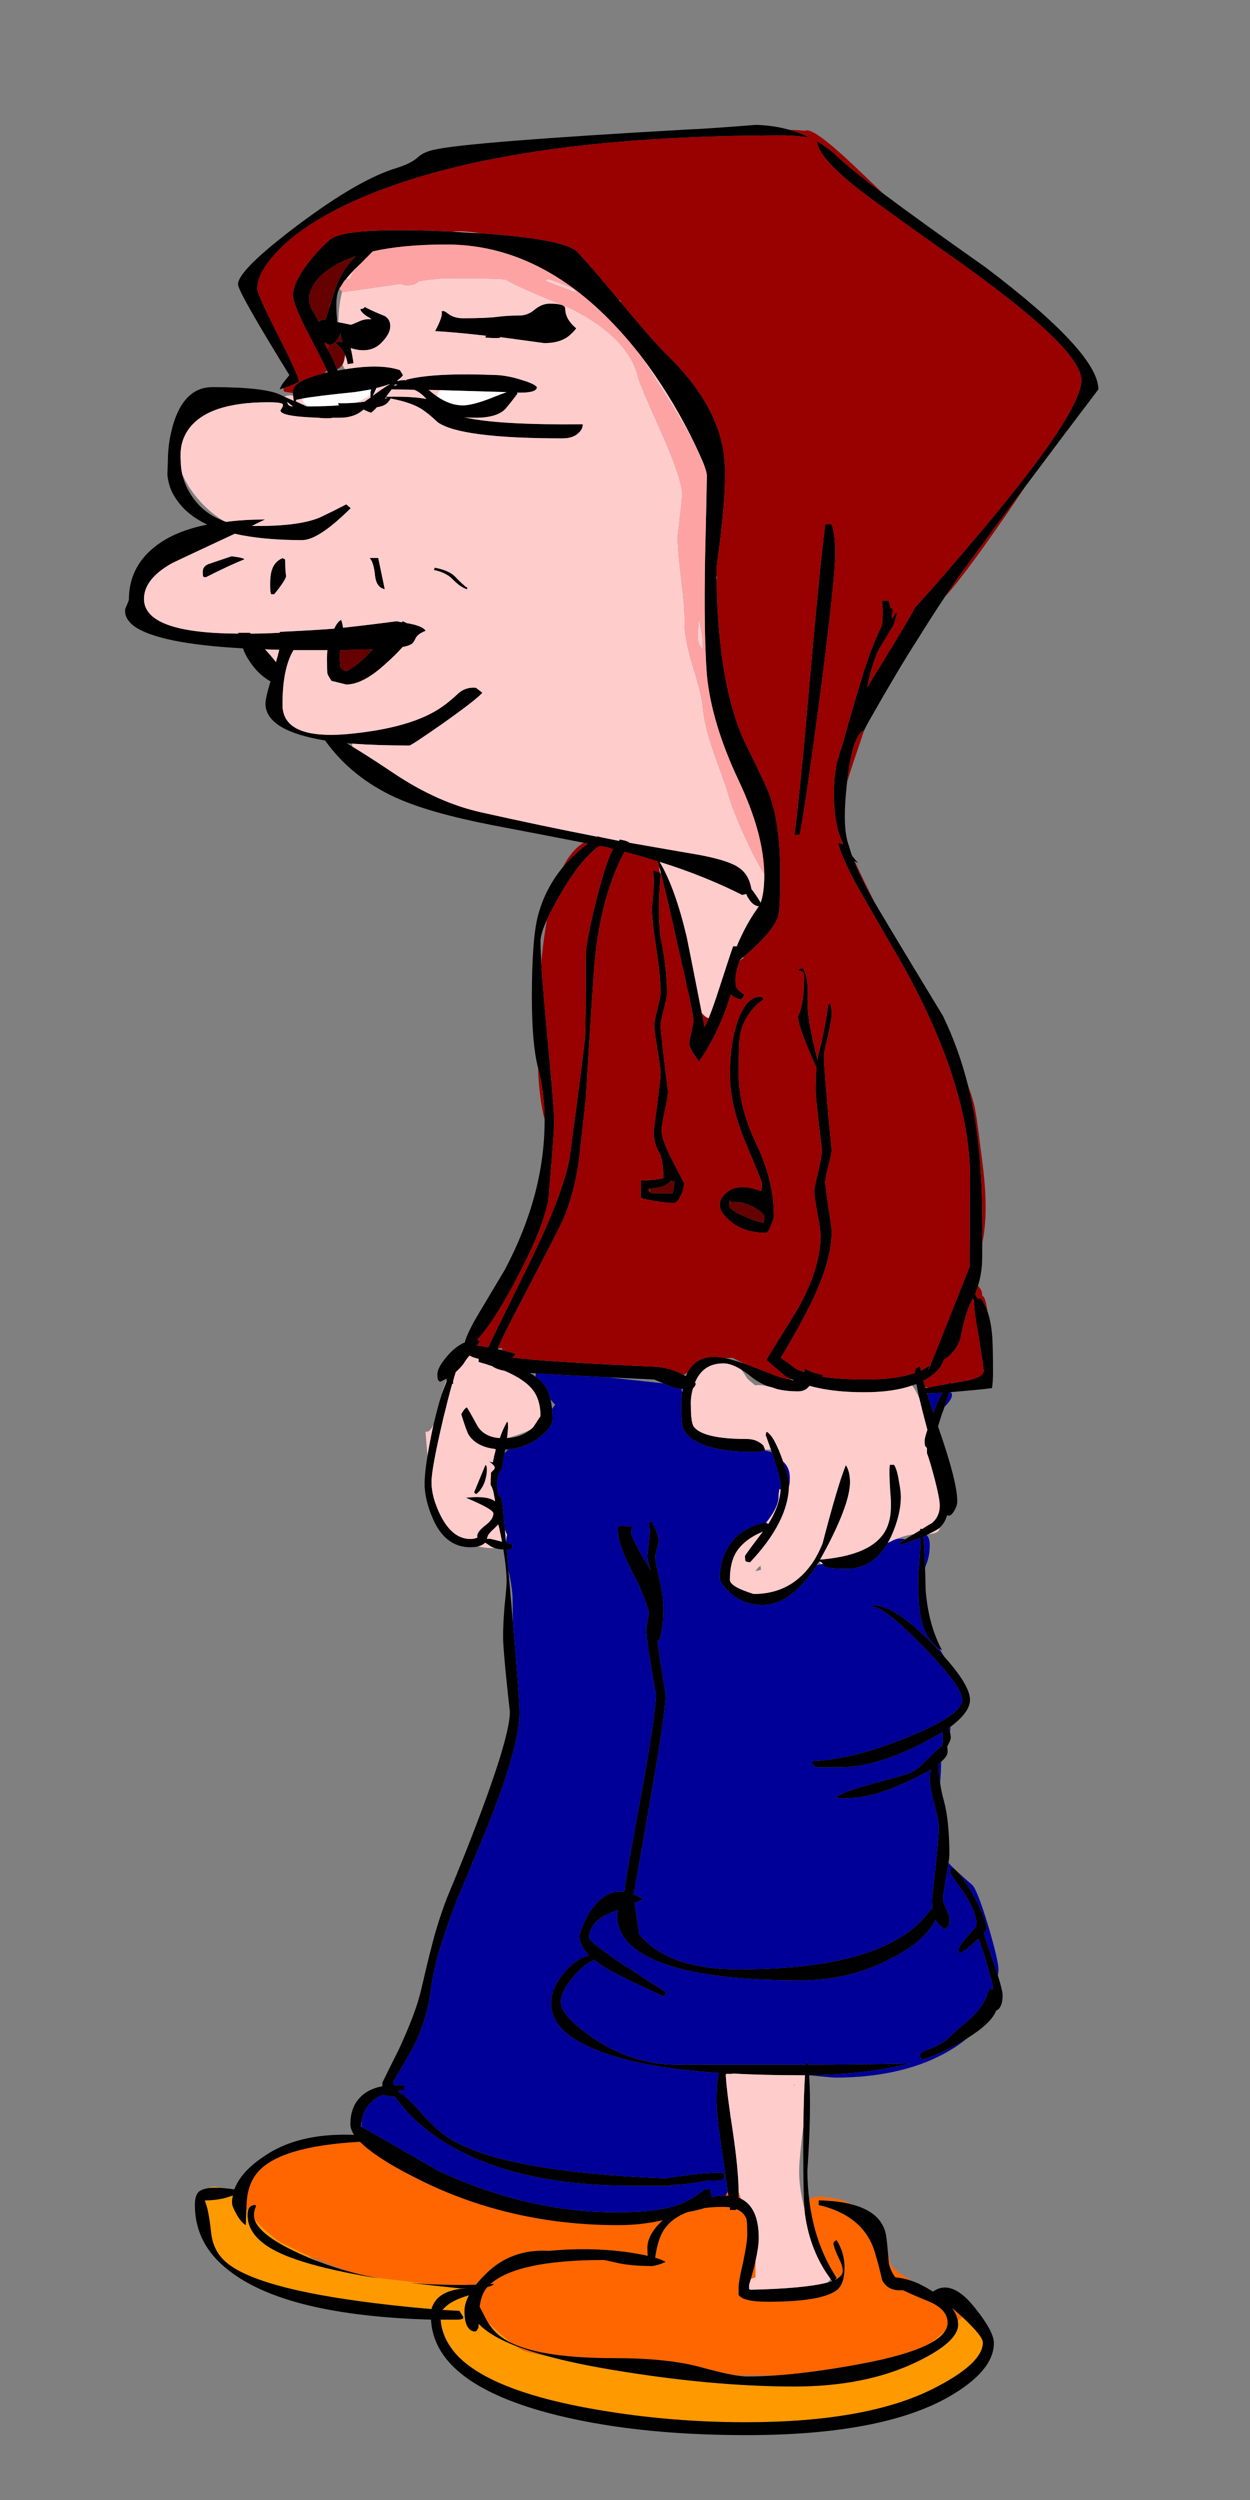 
<svg xmlns="http://www.w3.org/2000/svg" version="1.1" xmlns:xlink="http://www.w3.org/1999/xlink" preserveAspectRatio="none" x="0px" y="0px" width="500px" height="1000px" viewBox="0 0 500 1000">
<rect x="0" y="0" width="500" height="1000" fill="#808080" stroke="none"/>
<defs>
<g id="Layer0_0_FILL">
<path fill="#FF9900" stroke="none" d="
M 83.85 875.2
Q 85.571 875.05 87.85 875.15 85.267 874.14 83.85 875.2
M 195.05 928.75
Q 197.019 931.957 199.35 933.9 201.581 935.796 204.8 937.3 202.306 935.402 199 932.45 196.734 930.433 195.05 928.75
M 378.15 932.2
Q 375.66 934.32 372.3 937.2 376.614 934.839 378.15 932.2
M 123.8 902.55
Q 123.45 902.35 123.25 902.15 117.55 899.6 113 897.2 112.6 897.05 112.05 896.85 111.7 896.65 111.5 896.5 105.074 891.451 101.8 887.7 103.95 895.063 124.9 903.65 126.355 904.245 127.85 904.8 125.691 903.727 123.8 902.55
M 186.05 915.4
Q 185.944 915.37 185.8 915.35 185.027 915.35 184.15 915.35 173.3 914.25 164.15 913.15 168.584 913.546 173.2 913.75 164.578 912.701 151.3 911.15 150.024 911.021 148.75 910.8 150.012 911.102 151.3 911.35 126.55 907.3 114.1 902.15 99.05 895.95 99.05 886.05 99.05 885.102 99.2 884.35 98.883 883.979 98.55 883.6 98.42 886.334 98.3 890.05 96.1 888.6 94.3 885.1 92.8 882.35 92.8 881.1 92.8 879.712 93.15 878.35 93.064 878.306 92.95 878.25 88.264 880.088 82.2 880.15 82.2 880.417 82.2 880.7 82.162 880.753 82.1 880.8 83.421 883.837 84.4 892.65 85.1 900.35 90.45 904.9 105.3 917.75 172.6 923.65 173.3 921.05 175.35 919.05 179.095 915.774 186.05 915.4
M 383.1 928.2
Q 383.25 929.014 383.25 929.85 383.25 936.85 366.4 944.9 346.05 954.6 317.8 954.6 284.6 954.6 244.45 947.85 229.97 945.417 219.2 942.5 213.961 941.566 210.55 940.7 208.988 940.328 206.1 938.3 195.892 934.261 191.45 929.5 191.45 931.9 190.9 931.5 191.1 932.45 189.8 932.6 185.8 932.05 185.8 924.35 185.8 921.45 187.6 918.1 183.05 919.4 180.1 921.25 178.1 922.55 177 924 180.3 924.2 183.75 924.35
L 185.05 926.4
Q 186.15 927.85 182.85 927.85 179.35 927.85 176.25 927.85 176.334 929.094 176.55 930.3 177.29 932.393 178.1 934.8 180.287 939.304 183.5 942.8 196.611 955.843 233.1 962.85 265 968.9 298.2 968.9 348.25 968.9 375 954.6 393.15 945.1 393.15 937 393.15 934.45 385.1 926.95 385.034 926.889 384.95 926.8 384.306 927.258 383.1 928.2
M 191.85 933.7
L 191.65 933.7
Q 191.1 933 190.55 932.45
L 191.85 933.7 Z"/>

<path fill="#FF6600" stroke="none" d="
M 291.4 878.35
Q 291.263 877.534 291.1 876.6 290.739 877.499 290.2 878.25 290.831 878.277 291.4 878.35
M 355.55 905.45
Q 356.3 908.6 358.15 910.95 361.485 911.214 364.95 912.45 357.683 908.312 356.3 905.65 355.849 903.395 355.2 901.25 355.384 903.189 355.55 905.45
M 327.5 880.15
Q 335.46 880.327 341.05 881.85 335.128 878.7 326.95 878.7 324.492 878.7 323.7 880.05 325.893 897.807 334.65 911.15
L 333.95 912.05
Q 335.95 910.95 336.7 909.85 337.8 908.05 335.95 904.2 333.55 899.25 333.4 897.4 333.4 897.2 333.55 896.85 333.95 896.3 334.65 896.1 337.8 901.05 337.8 906.95 337.8 913.7 334.65 916.1 328.45 920.7 307 920.7 297.25 920.7 295.45 917.95 295.45 915.2 295.45 914.8 295.45 912.6 297.25 904.9 298.9 897.05 298.9 893.75 298.9 888.8 298.55 887.5 297.45 884.75 294.5 883.65 294.35 883.85 294.15 884
L 291.95 884
Q 291.95 883.65 291.95 882.9 290.65 882.75 289.2 882.75 285.246 882.75 281.85 883.2 278.939 884.138 275.15 884.8 268.941 887.059 265.7 891.7 263.15 895.4 262.05 903.1 264.6 903.8 266.25 904.75 263.15 906.2 260.75 906.4 260.6 906.55 260.4 906.55
L 260.4 906.4
Q 253.05 906.4 247.55 905.3 242.05 904 241.5 904 206.85 904 196.05 913.7 196.8 913.55 197.5 913.55 197.35 914.25 194.95 914.8 192.55 917.4 191.85 922.7 192.55 924 193.5 925.85 194.249 927.406 195.05 928.75 196.734 930.433 199 932.45 202.306 935.402 204.8 937.3 217.448 943.25 245.35 943.25 267.2 943.25 280.4 946.9 288.579 949.158 293.65 950.05 301.489 950.188 309.9 950.2 324.33 949.213 343.1 945.8 363.496 942.056 372.3 937.2 375.66 934.32 378.15 932.2 379.05 930.725 379.05 929.15 379.05 923.65 371.35 920.5 365.45 918.1 361.25 916.1 360.7 916.1 359.8 916.1 354.85 916.1 352.8 911.9 352.8 911.5 352.65 911.35
L 352.65 911.15
Q 351.35 905.45 350.25 902 346.2 886.4 327.5 882
L 327.5 880.15
M 186.05 915.4
Q 186.558 915.363 187.05 915.35 186.464 915.35 185.8 915.35 185.944 915.37 186.05 915.4
M 265.15 888.05
Q 256.75 890.05 247.2 890.05 205.6 890.05 170 873 150.75 863.65 144 856.7 110.95 858.55 102.55 869.55 99.25 873.75 98.7 880.35 98.62 881.753 98.55 883.6 98.883 883.979 99.2 884.35 99.775 882 102.15 882 102.55 882.35 102.15 883.1 101.6 884.4 101.6 886.05 101.6 886.862 101.8 887.7 105.074 891.451 111.5 896.5 112.25 896.85 113 897.2 117.55 899.6 123.25 902.15 124.15 902.55 125.25 903.1 132.783 906.413 140.3 908.8 144.427 909.934 148.75 910.8 150.024 911.021 151.3 911.15 164.578 912.701 173.2 913.75 181.461 914.124 190.35 913.9 192 911.9 194.05 909.85 204.3 899.4 219.7 900.35 234.9 898.85 249.75 900.7 255.25 901.45 259.1 902.35 258.95 900.9 258.95 899.25 258.95 893.75 265.15 888.05
M 302.2 910.95
L 302.2 904.45
Q 301.462 907.72 300.3 911.7 301.08 911.242 302.2 910.95
M 295.45 876.75
Q 295.45 877.017 295.45 877.25 295.45 878.15 295.45 879.05 295.93 879.238 296.35 879.45 296 878.479 295.8 877.8 295.649 877.388 295.45 876.75
M 290.5 829.55
Q 290.404 829.552 290.3 829.75 290.31 829.962 290.3 830.15 290.365 829.819 290.5 829.55
M 210.55 940.7
Q 213.961 941.566 219.2 942.5 211.782 940.52 206.1 938.3 208.988 940.328 210.55 940.7
M 380.7 923.1
Q 382.632 925.601 383.1 928.2 384.306 927.258 384.95 926.8 382.645 924.704 380.7 923.1 Z"/>

<path fill="#000099" stroke="none" d="
M 397 783.75
Q 398.271 787.423 399.15 790.2 399.4 788.49 399.4 787.95 399.4 784.3 395.35 770.55 390.95 756.05 388.95 754 385.018 750.664 382.35 748.1 386.066 751.887 390.2 759.7 394.6 767.95 394.6 771.65 394.6 772 393.5 773.3 394.45 776.05 397 783.75
M 376.45 704.9
Q 376.45 704.812 376.45 704.7 375.949 705.155 375.35 705.6 375.454 709.511 376.05 713.3 376.45 708.105 376.45 704.9
M 379.4 691.3
Q 379.812 692.054 380 692.9 380.15 691.999 380.15 690.95 380.15 690.849 380.15 690.75 379.787 691.021 379.4 691.3
M 371.9 618.15
Q 371.9 615.167 370.65 614.05 370.017 614.366 369.3 614.7 369.78 619.857 370 627.1 370.283 626.265 370.6 625.5 371.9 622.2 371.9 618.15
M 379.6 556.9
Q 378.887 559.751 377.85 562.65 377.904 562.643 377.95 562.6 381.95 558.55 380.3 556.9 380.273 556.873 380.25 556.85 379.925 556.874 379.6 556.9
M 235.65 775.1
Q 235.65 776.4 242.45 781.15 242.6 781.15 243 781.15
L 243.35 781.9
Q 246.3 783.9 250.5 786.65 258 791.6 266.45 796.95
L 265.55 798.6
Q 247 790.15 242.05 787.05 239.5 785.4 237.65 783.9 233.45 785.95 229.8 790.15 224.3 796.55 224.3 800.8 224.3 806.3 237.3 815.25 252.9 825.9 271.05 825.9 301.5 825.9 322.4 825.9 322.4 825.55 322.4 825.15
L 323.1 825.15
Q 323.1 825.55 323.3 825.9 354.45 825.7 364 825.35 346.95 829.75 323.65 830.1 328.095 830.579 333.75 831.05 364 831.05 383.05 818.2 385.181 816.716 387 815.25 385.832 815.996 384.55 816.75 377.55 820.95 368.95 823.9 368.75 823.5 368.4 823.15 366.55 821.5 371.15 819.85 375.2 818.4 378.5 816 379.05 815.45 382.9 811.95 389.1 806.65 389.85 805.75 394.25 801.15 395.55 795.65
L 397.2 795.65
Q 397 792.7 393.9 782.8 392.25 777.85 391.5 775.5 390.95 775.85 390.4 776.4 386.2 780.25 384.15 781.15 383.6 782.8 383.6 779.5 383.6 778.4 387.1 774.4 390.6 770.55 390.6 770.15 390.6 764.5 385.45 756.95 380.15 749.6 380.15 749.25 380.15 747.25 380.3 747.25 380.7 747.25 381.6 747.4 381.318 747.118 381.05 746.85 380.159 745.992 379.4 745.15 379.1 747.268 378.5 750.7 377.2 757.85 377.2 759.5 377.2 761 378.5 763.55 379.75 766.15 379.75 767.8 379.75 769.8 379.2 770.55 379.05 770.9 377.95 771.65 375.35 770 374.1 767.95 370.25 776.2 356.85 783.2 340 792.15 320.35 792.15 267 792.15 251.95 777.7 247.2 772.9 246.85 766.85 247 765.05 247.2 763.95 243.55 765.4 241.7 766.3 235.65 769.8 235.65 775.1
M 315.8 593.75
Q 315.95 593.2 315.95 591 315.95 587.086 313.25 584.6 315.6 591.295 315.6 593.75 315.6 594.071 315.6 594.4 315.714 594.093 315.8 593.75
M 200.8 587.35
Q 200.65 587.55 200.65 587.7 198.8 589.2 198.8 594.15 198.8 594.815 198.8 595.35 198.988 596.37 199.25 598.05 199.312 598.112 199.35 598.15 199.7 598.55 200.8 599.1 200.65 599.45 200.65 600 200.65 600.9 201 602.2 201.481 607.135 201.95 611.85 202.35 612.984 202.85 613.95 202.45 615.05 202.45 616.5 202.425 616.567 202.4 616.6 202.43 616.844 202.45 617.05 203.55 617.45 204.85 617.8
L 204.85 619.25
Q 204.5 619.8 202.65 619.8 203.026 624.044 203.35 628 203.548 628.837 203.75 629.7 205.05 636.15 205.05 640 205.05 642.822 205.2 649.15 207.8 679.96 207.8 684.9 207.8 697.35 197.15 725.05 193.743 733.808 189.3 744.45 189.203 744.845 189.1 745.2 188.982 745.357 188.85 745.5 186.059 752.237 182.85 759.7 177.9 772.9 175.9 779.5 173.3 787.95 172.2 796.95 170.2 810.7 163.4 822.25 160.1 828.1 157.2 832.85 157.2 833.25 157.75 834.15 159.55 833.95 161.6 834.15
L 161.6 836
Q 160.3 836 159.2 836.35 159.55 836.7 159.95 837.1 160.3 837.25 160.65 837.65 161.05 837.8 161.6 838 161.95 838.2 161.75 838.35 164.7 840.75 167.8 844.4 174.4 852.1 180.45 855.8 202.1 868.8 265.9 871.35 282.6 868.8 289.2 869.15
L 289.75 870.1
Q 289.75 872.1 287.9 872.3 284.95 872.1 282.75 872.3 273.25 873.95 269.95 873.95 269.2 873.95 268.45 873.95 268.45 874.1 268.45 874.3 268.1 874.3 252.7 874.3 204.3 874.3 176.05 855.8 167.1 849.9 161.05 842.6 159.55 840.95 158.1 838.75 157 838.75 156.25 838.55 154.25 838.2 153.35 838
L 153.35 837.8
Q 146.03 840.728 144.6 848.55 144.648 848.873 144.7 849.2 144.55 849.55 144.55 849.75 144.55 850.309 144.55 850.75 145.872 851.42 152.5 855.2 152.749 855.328 152.95 855.45 160.761 859.931 175.5 868.45 211.25 884.95 246.65 884.95 265.15 884.95 273.4 881.1 278 878.9 282.05 875.6 282.95 875.95 283.85 875.75 284.4 876.15 284.4 878.15 284.4 878.5 284.4 878.9 287.585 878.124 290.2 878.25 290.739 877.499 291.1 876.6 290.302 871.521 289.2 863.3 286.6 846.05 286.6 840 286.6 832.85 287.55 829.2 250.7 826.65 233.45 817.65 220.45 811.05 220.45 801.35 220.45 794.9 226.3 788.3 230.5 783.55 235.65 782.1 231.8 778.25 231.8 774.4 233.45 767.8 237.5 762.65 242.8 755.85 249.75 756.75 250.3 751.25 256.2 719.55 262.4 685.25 262.4 677.95 258.55 656.1 258.55 652.1 258.55 650.6 259.65 645.1 257.45 637.4 253.6 630.1 247.2 618 247.2 612.3 247.2 610.45 247.4 610.45 247.75 610.45 247.95 610.3 248.1 610.3 253.25 610.65 253.25 610.85 252.9 611 252.5 611.2 252.5 613.2 252.5 615.25 258.95 625.85 259.65 627.15 260.4 628.45 260.2 628.05 260.2 627.9 258.95 624.05 258.95 622.4 258.95 622.2 259.65 616.35 260.2 611.95 259.5 609
L 260.75 608.65
Q 263.9 615.05 263.35 617.05 262.05 622.2 262.05 622.55 262.05 624.2 263.5 630.65 265 637.25 265 638.7 265 639.05 265 639.6 265.35 641.65 265.35 643.3 265.35 651.15 263.7 656.1
L 262.95 656.1
Q 263.7 662.35 266.25 677.95 266.25 684.9 259.85 721.4 256.75 739.55 253.45 757.5 253.45 757.7 253.45 757.85 255.25 758.4 257.3 759.7 255.45 760.45 253.8 761.15 254.15 763.4 254.7 767.25 255.25 771.25 255.65 773.65 256.75 775.1 258.2 776.4 269.95 787.75 295.45 787.75 355.95 787.75 372.45 763.55
L 373 763.75
Q 372.8 762.1 372.8 759.7 375.429 736.229 375.55 732.15
L 375.55 731.35
Q 375.434 727.728 373.7 721.4 371.9 714.8 371.9 710.95 371.9 709.45 372.45 707.8 368.75 710 363.1 712.6 346.05 720.65 334.3 719 336.7 716.8 349.7 713.3 363.45 709.65 364.75 708.9 367.1 707.65 372.25 702.5 375.2 699.4 376.85 698.3 377.4 695.9 377 692.8 373.7 694.8 369.5 697 351.15 706.55 336.85 706.9
L 326.25 706.9
Q 324.95 705.45 324.4 704.5 341.45 703.8 363.25 694.8 384.9 686 384.9 679.95 384.9 674.65 369.15 658.5 353.55 642.55 348.95 642.75 349.5 642.2 349.5 642 358.85 642.75 373.7 658.3 375.853 660.535 377.65 662.6 377.542 662.371 377.4 662.15 376.544 660.837 375.75 659.5 369.708 655.459 368.05 645.65 367.3 641.65 367.3 629.9 368.2 620.55 368.2 615.05 364.9 616.35 360.35 618
L 359.95 617.05
Q 361 616.389 362.05 615.75 359.974 615.173 357.6 615.95 356.362 616.513 355.1 617.15 349.179 627.5 338.7 627.5 329.7 627.5 329.35 626.05 329.294 625.744 329.15 625.5 328.687 625.579 328.25 625.7 327.382 625.845 326.65 626.2 316.329 642 304.95 642 297.1 642 291.75 636.85 287.9 633 287.9 631.35 287.9 624.4 291.2 618.9 296 611 306.25 609
L 306.45 609.1
Q 310.952 603.486 311.4 599.45 311.4 597.8 311.75 595.6
L 312.25 595.85
Q 312.3 595.075 312.3 594.3 312.3 591.344 308.7 580.9 307.589 580.514 305.75 580.15 304.565 580.75 301.85 580.75 279.45 580.75 273.8 572.5 272.5 570.65 272.5 562.4 272.5 559.292 272.85 556.8 272.775 556.146 272.7 555.6 269.614 555.191 267.2 554.15 266.175 553.712 265.35 553.35 252.053 551.882 242.8 550.9 224.358 549.988 214.4 549.35 214.2 549.828 214.2 550.5 214.274 550.628 214.35 550.75 215.864 551.876 216.95 553.05 219.232 555.529 220.2 559.8 221.294 561.168 222.1 561.85 221.438 562.777 220.8 563.6 221 565.469 221 567.55 221 571.2 215.1 575.45 209.611 579.26 203.35 579.75 202.412 580.62 201.8 581.3 201.78 581.471 201.75 581.65 201.2 584.6 200.8 586.8
L 201 586.8 200.8 587.35
M 290.3 829.75
Q 290.404 829.552 290.5 829.55
L 290.3 829.55
Q 290.305 829.655 290.3 829.75
M 292.85 829.4
L 292.85 829.45
Q 293.281 829.461 293.7 829.45 293.274 829.423 292.85 829.4
M 373.15 557.3
Q 371.869 557.3 371 557.3 370.981 557.54 370.95 557.8 371.969 560.968 373.25 565.05 373.301 565.145 373.35 565.25
L 373.35 565.15
Q 375.2 560.05 377 557.1 375.2 557.1 373.15 557.3 Z"/>

<path fill="#000000" stroke="none" d="
M 381.6 747.4
Q 380.7 747.25 380.3 747.25 380.15 747.25 380.15 749.25 380.15 749.6 385.45 756.95 390.6 764.5 390.6 770.15 390.6 770.55 387.1 774.4 383.6 778.4 383.6 779.5 383.6 782.8 384.15 781.15 386.2 780.25 390.4 776.4 390.95 775.85 391.5 775.5 392.25 777.85 393.9 782.8 397 792.7 397.2 795.65
L 395.55 795.65
Q 394.25 801.15 389.85 805.75 389.1 806.65 382.9 811.95 379.05 815.45 378.5 816 375.2 818.4 371.15 819.85 366.55 821.5 368.4 823.15 368.75 823.5 368.95 823.9 377.55 820.95 384.55 816.75 385.832 815.996 387 815.25 396.665 809.158 398.45 804.25 401.05 803.15 401.05 798.05 401.05 796.266 399.15 790.2 398.271 787.423 397 783.75 394.45 776.05 393.5 773.3 394.6 772 394.6 771.65 394.6 767.95 390.2 759.7 386.066 751.887 382.35 748.1 381.96 747.751 381.6 747.4
M 306.6 572.7
L 306.25 573.95
Q 307.418 577.136 308.35 579.85 308.541 580.399 308.7 580.9 312.3 591.344 312.3 594.3 312.3 595.075 312.25 595.85 311.778 602.483 307.35 609.55
L 306.45 609.1 306.25 609
Q 296 611 291.2 618.9 287.9 624.4 287.9 631.35 287.9 633 291.75 636.85 297.1 642 304.95 642 316.329 642 326.65 626.2 326.863 625.902 327.05 625.55
L 327.2 625.35
Q 327.295 625.229 327.35 625.1 327.543 624.857 327.7 624.6 328.746 624.853 329.15 625.5 329.294 625.744 329.35 626.05 329.7 627.5 338.7 627.5 349.179 627.5 355.1 617.15 355.846 615.906 356.5 614.5 360.35 605.9 360.35 598.7 360.35 596.5 359.6 592.65 358.85 587.7 357.6 585.9
L 355.95 585.9
Q 355.55 588.45 356.1 596.7 356.85 604.6 355.55 608.8 352.1 621.85 328.05 623.85 329.15 621.85 330.45 619.45 340 601.3 340 592.85 340 588.65 338.35 586.05 335.2 593.6 329 617.45 327.5 621.1 325.7 624.05 317.05 637.6 301.5 637.6 291.95 634.65 291.95 631.9 291.95 624.75 294.7 620.55 298 615.6 305.15 612.65 298 622 298 622.4 298 624.4 298.35 624.6 298.75 624.75 300 624.95 315.26 608.81 315.6 594.4 315.6 594.071 315.6 593.75 315.6 591.295 313.25 584.6 312.966 583.813 312.65 582.95 312.129 581.53 311.6 580.3 311.521 580.073 311.4 579.85 308.835 573.716 306.6 572.7
M 315.85 51.95
Q 309.59 50.158 302.4 49.95 281.5 51.6 275.05 51.8 187.6 56.75 173.85 59.85 169.45 60.75 167.1 62.95 164.5 65.35 158.65 67.2 143.45 71.75 119.05 90.1 95.2 108.05 95.2 113.75 95.2 116.7 115.75 150.05 114.25 151.9 113.55 152.8 112.25 154.45 111.9 155.75 112.681 155.498 113.4 155.25 118.289 153.611 119.6 152.65 119.6 150.6 111.35 134.3 102.9 117.8 102.9 115.4 102.9 108.8 111.7 99.8 122.7 88.65 143.8 79.45 201.9 54.15 313.4 54.15 318.55 54.15 324.05 55.1 320.175 53.152 315.85 51.95
M 353.25 77.4
Q 339.655 67.16 335.2 62.8 331.35 59.1 326.8 56.55 327.15 62.6 342.2 74.7 350.05 80.95 378.85 101.3 432.95 139.25 432.55 152.25 432.2 165.1 393.7 211.1 375 233.3 366 243 364 247.05 353.75 263.75 350.05 269.6 346.95 274.9 347.85 268.7 351 260.8 354.45 254.75 357.4 250.15 357.4 249.8 357.6 249.45 360.15 241.55 356.85 247.6 356.85 246.85 356.65 246.15 357.05 244.85 357.05 244.5 357.05 243.2 356.85 243.2
L 356.5 243.4 356.3 243.4
Q 355.95 241.75 355.4 240.25
L 352.8 240.25
Q 353.35 244.85 352.8 250.15 348.4 258.8 344.4 272.35 341.65 281.15 336.5 299.5
L 336.15 300.25
Q 335.75 301.35 335.6 302.45 335.05 304.1 334.5 305.75
L 334.65 305.75
Q 333.55 311.25 333.55 317.45 333.55 328.45 336.3 335.25 336.85 336.55 337.25 337.65 336.85 337.65 336.5 337.45 335.75 337.25 335.2 337.1 336.7 343.15 343.1 354.85 348.25 363.85 361.45 386.6 388 434.8 388 470.95
L 387.85 506.7
Q 370.6 550.3 371.35 547.95 371.7 546.45 372.05 546.1 370.4 547.2 368.4 548.3 368.05 547.2 368.05 546.45 367.1 546.85 366.2 547.55 366 548.3 366 549.05
L 366 549.2
Q 358.5 551.8 346.2 551.8 336.3 551.8 329 550.7
L 329.15 549.95
Q 324.95 549.2 322.55 547.75 322.2 547.55 322 547.4 321.85 547.95 321.65 548.85 320.2 548.3 318.7 547.75 313.05 543.55 312.3 543.15 322.2 526.5 326.25 517.3 332.65 503 332.65 492.75 332.65 491.1 331.35 482.85 330.1 474.4 330.1 472.75 330.1 471.3 331.35 466.35 332.65 461.6 332.65 459.95 329.55 427.85 329.55 422.35 329.55 420.7 331.2 414.25 332.65 407.65 332.65 406 332.65 402.7 332.1 401.6
L 331.35 401.6
Q 329.7 413.15 327.5 421.4 327.15 422.5 326.95 424 323.1 408.2 323.1 402.7 323.1 395.55 323.1 394.85 322.75 389.7 321.1 387.3 319.8 387.3 319.25 388.05 319.45 388.25 320.9 388.6 321.65 388.95 321.65 390.8 321.65 401.6 319.25 406.4 318.9 410.05 326.6 427.1 326.25 430.75 326.25 436.1 326.25 439.2 328.8 460.1 328.8 461.75 327.35 468.35 325.7 475.15 325.7 476.6 325.7 478.25 326.95 485.25 328.25 492.2 328.25 493.85 328.25 508.7 317.45 526.3 306.6 543.7 306.6 543.9 306.6 544.1 314.15 550.5 315.494 551.233 316.95 551.85 317.267 552.011 317.6 552.15 316.728 552.011 315.8 551.8 313.076 551.234 309.9 550.15 302.377 547.063 297.4 545.35 294.663 544.418 292.7 543.9 291.413 543.532 290.2 543.25 279.147 541.019 275 549 274.661 549.712 274.35 550.5 273.897 550.227 273.4 549.95 267.764 546.835 261.15 546.65 216.95 544.65 204.85 543 205.75 542.45 206.15 541.5 203.5 540.712 201.05 540.1 200.087 539.899 199.15 539.7 199.15 539.584 199.2 539.35 199.886 536.801 208.7 520.05 221.7 495.15 224.3 489.8 229.4 479.2 231.6 463.95 233.45 446.9 234.35 439.2 236.4 404.35 237.65 387.3 239.85 359.45 249.75 340.75 256.55 342.4 263.15 344.6 263.432 345.652 263.7 346.75 264.104 348.239 264.5 349.8 267.386 361.195 271.2 378.7 273.01 386.504 274.3 392.3 274.617 394.679 275.2 396.45 277.45 406.835 277.45 408.6
L 275.8 416.3
Q 275.05 418.85 279.65 424.55 287.75 412.8 292.3 397.75 293.6 399.05 296.15 399.8 297.45 399.25 297.65 397.75 295.25 396.3 294.7 395.2 294.15 394.3 294.15 392.1 294.15 389.011 295.9 384.2 295.964 384.096 296 384 296.724 383.4 297.4 382.8 308.936 373.027 311.2 366.8 312.1 364.05 312.1 349.35 312.1 330.65 308.1 318.75 306.6 314.35 299.45 300.05 287.229 276.511 286.65 231.7 286.631 231.072 286.6 230.4 286.6 228.753 286.6 227.05 290.5 199.4 289.95 186.2 289 163.65 267.2 142.35 262.05 137.4 249.4 122.2 248.792 121.467 248.2 120.75 247.843 120.32 247.5 119.9 235.465 105.454 230.5 100.35 224.355 95.494 192.1 93.3 186.873 92.942 180.95 92.65 180.904 92.653 180.85 92.65 138.1 90.65 132.05 95.8 126.2 100.9 121.95 106.95 117.2 113.75 117.2 117.95 117.2 122 124.35 135.4 129.466 145.242 130.8 148.2 131.03 148.658 131.15 148.95 130.379 149.124 129.65 149.3 117.2 152.343 117.2 156.5 117.2 156.862 117.2 157.2 117.218 157.779 117.25 158.25 117.327 159.648 117.55 160.35 115.266 159.312 113.75 158.65 113.108 158.366 112.6 158.15 106.55 154.85 84.95 154.85 74.3 154.85 69.7 168.4 67.15 176.3 67.15 184.35 67.15 184.7 66.95 189.85 67.5 195.9 71.2 200.65 75.2 206.15 82.9 209.85 69.9 212.4 62 218.65 51.55 226.9 51.55 239.9 51.55 240.25 50.1 243.55 49.55 247.4 53.75 250.55 63.65 257.5 97.2 259.35 98.15 262.1 99.8 264.45 103.25 269.8 108.2 272.55 106 279.85 106.2 281.9 106.75 292.35 130.05 296.2 140.5 310.85 158.1 318.95 171.65 325.15 197.15 330.1 221.455 334.718 233.45 337.1 234.303 337.289 235.1 337.45 229.385 341.792 225.15 346.85 218.171 355.335 215.3 365.85 212.75 375.05 212.75 398.85 212.75 417.419 215.2 427.1 215.255 427.28 215.3 427.45 217.809 437.045 217.85 447.85 217.85 448.025 217.85 448.2 217.85 477.9 201.9 507.95 199.9 511.25 190.75 526.65 186.7 533.65 185.95 536.95 182.5 538.4 179.35 541.9 174.95 546.85 174.95 549.75 174.95 551.8 175.35 552.15 175.5 552.35 176.05 552.7 177.35 552.15 178.65 551.4
L 178.65 552.15 178.65 552.5
Q 177.662 554.87 176.7 557.7 175.038 562.852 173.5 569.55 173.468 569.694 173.4 569.8 171.881 576.861 171 582.25 169.85 589.348 169.85 593.6 169.85 599.65 172.95 607 177.9 618.9 188.15 618.9 189.954 618.9 191.3 618.55 193.101 618.114 194.05 617.05 194.75 617.45 195.7 618.15 196.596 618.822 197.8 619.2 199.335 619.717 201.35 619.8 202.65 627.7 202.65 632.85 202.65 634.5 201.75 643.3 201 652.8 201.35 657.95 201.9 666.55 203.95 684.7 203.95 693.9 192.55 724.5 186.7 740.25 178.8 759.15 174.95 769.25 172.6 778.8 171.1 784.45 168.35 796.4 166.15 805.55 159.4 820.05 155.9 827 152.95 833.05 152.95 833.8 152.95 834.5 146.9 835.6 143.6 839.45 140.15 843.3 140.15 849.75 140.15 851.55 141.6 853.95 119.05 853.05 105.3 862.75 96.3 868.8 93.75 875.75 90.444 875.275 87.85 875.15 85.571 875.05 83.85 875.2 81.61 875.444 80.35 876.15 77.95 877.25 77.95 882 77.95 897.75 91.55 908.2 114.45 926.2 172.4 927.85 173.7 952.8 218.8 965.05 252.35 974.05 298.55 974.05 352.1 974.05 379.05 959 397.55 948.55 397.55 937.2 397.55 932.45 389.5 922.55 380.5 911.5 373.15 916.65 372.8 916.45 372.6 916.3 368.699 913.804 364.95 912.45 361.485 911.214 358.15 910.95 356.3 908.6 355.55 905.45 355.384 903.189 355.2 901.25 354.834 896.85 354.45 894.3 352.958 885.074 341.05 881.85 335.46 880.327 327.5 880.15
L 327.5 882
Q 346.2 886.4 350.25 902 351.35 905.45 352.65 911.15
L 352.65 911.35
Q 352.8 911.5 352.8 911.9 354.85 916.1 359.8 916.1 360.7 916.1 361.25 916.1 365.45 918.1 371.35 920.5 379.05 923.65 379.05 929.15 379.05 930.725 378.15 932.2 376.614 934.839 372.3 937.2 363.496 942.056 343.1 945.8 324.33 949.213 309.9 950.2 304.045 950.6 298.9 950.6 296.913 950.6 293.65 950.05 288.579 949.158 280.4 946.9 267.2 943.25 245.35 943.25 217.448 943.25 204.8 937.3 201.581 935.796 199.35 933.9 197.019 931.957 195.05 928.75 194.249 927.406 193.5 925.85 192.55 924 191.85 922.7 192.55 917.4 194.95 914.8 197.35 914.25 197.5 913.55 196.8 913.55 196.05 913.7 206.85 904 241.5 904 242.05 904 247.55 905.3 253.05 906.4 260.4 906.4
L 260.4 906.55
Q 260.6 906.55 260.75 906.4 263.15 906.2 266.25 904.75 264.6 903.8 262.05 903.1 263.15 895.4 265.7 891.7 268.941 887.059 275.15 884.8 278.939 884.138 281.85 883.2 285.246 882.75 289.2 882.75 290.65 882.75 291.95 882.9 291.95 883.65 291.95 884
L 294.15 884
Q 294.35 883.85 294.5 883.65 297.45 884.75 298.55 887.5 298.9 888.8 298.9 893.75 298.9 897.05 297.25 904.9 295.45 912.6 295.45 914.8 295.45 915.2 295.45 917.95 297.25 920.7 307 920.7 328.45 920.7 334.65 916.1 337.8 913.7 337.8 906.95 337.8 901.05 334.65 896.1 333.95 896.3 333.55 896.85 333.4 897.2 333.4 897.4 333.55 899.25 335.95 904.2 337.8 908.05 336.7 909.85 335.95 910.95 333.95 912.05
L 334.65 911.15
Q 325.893 897.807 323.7 880.05 322.986 874.369 322.95 868.25 324.6 844.25 323.65 830.1 346.95 829.75 364 825.35 354.45 825.7 323.3 825.9 323.1 825.55 323.1 825.15
L 322.4 825.15
Q 322.4 825.55 322.4 825.9 301.5 825.9 271.05 825.9 252.9 825.9 237.3 815.25 224.3 806.3 224.3 800.8 224.3 796.55 229.8 790.15 233.45 785.95 237.65 783.9 239.5 785.4 242.05 787.05 247 790.15 265.55 798.6
L 266.45 796.95
Q 258 791.6 250.5 786.65 246.3 783.9 243.35 781.9
L 243 781.15
Q 242.6 781.15 242.45 781.15 235.65 776.4 235.65 775.1 235.65 769.8 241.7 766.3 243.55 765.4 247.2 763.95 247 765.05 246.85 766.85 247.2 772.9 251.95 777.7 267 792.15 320.35 792.15 340 792.15 356.85 783.2 370.25 776.2 374.1 767.95 375.35 770 377.95 771.65 379.05 770.9 379.2 770.55 379.75 769.8 379.75 767.8 379.75 766.15 378.5 763.55 377.2 761 377.2 759.5 377.2 757.85 378.5 750.7 379.1 747.268 379.4 745.15 379.75 742.854 379.75 742.1 379.75 728.35 377.55 720.3 376.586 716.853 376.05 713.3 375.454 709.511 375.35 705.6 375.949 705.155 376.45 704.7 379.05 702.494 379.05 700.65 379.05 699.2 378.85 698.65 380.3 696.1 380.3 695.15 380.3 693.956 380 692.9 379.812 692.054 379.4 691.3 379.787 691.021 380.15 690.75 388 684.869 388 679.95 388 674.174 377.65 662.6 375.853 660.535 373.7 658.3 358.85 642.75 349.5 642 349.5 642.2 348.95 642.75 353.55 642.55 369.15 658.5 384.9 674.65 384.9 679.95 384.9 686 363.25 694.8 341.45 703.8 324.4 704.5 324.95 705.45 326.25 706.9
L 336.85 706.9
Q 351.15 706.55 369.5 697 373.7 694.8 377 692.8 377.4 695.9 376.85 698.3 375.2 699.4 372.25 702.5 367.1 707.65 364.75 708.9 363.45 709.65 349.7 713.3 336.7 716.8 334.3 719 346.05 720.65 363.1 712.6 368.75 710 372.45 707.8 371.9 709.45 371.9 710.95 371.9 714.8 373.7 721.4 375.434 727.728 375.55 731.35
L 375.55 732.15
Q 375.429 736.229 372.8 759.7 372.8 762.1 373 763.75
L 372.45 763.55
Q 355.95 787.75 295.45 787.75 269.95 787.75 258.2 776.4 256.75 775.1 255.65 773.65 255.25 771.25 254.7 767.25 254.15 763.4 253.8 761.15 255.45 760.45 257.3 759.7 255.25 758.4 253.45 757.85 253.45 757.7 253.45 757.5 256.75 739.55 259.85 721.4 266.25 684.9 266.25 677.95 263.7 662.35 262.95 656.1
L 263.7 656.1
Q 265.35 651.15 265.35 643.3 265.35 641.65 265 639.6 265 639.05 265 638.7 265 637.25 263.5 630.65 262.05 624.2 262.05 622.55 262.05 622.2 263.35 617.05 263.9 615.05 260.75 608.65
L 259.5 609
Q 260.2 611.95 259.65 616.35 258.95 622.2 258.95 622.4 258.95 624.05 260.2 627.9 260.2 628.05 260.4 628.45 259.65 627.15 258.95 625.85 252.5 615.25 252.5 613.2 252.5 611.2 252.9 611 253.25 610.85 253.25 610.65 248.1 610.3 247.95 610.3 247.75 610.45 247.4 610.45 247.2 610.45 247.2 612.3 247.2 618 253.6 630.1 257.45 637.4 259.65 645.1 258.55 650.6 258.55 652.1 258.55 656.1 262.4 677.95 262.4 685.25 256.2 719.55 250.3 751.25 249.75 756.75 242.8 755.85 237.5 762.65 233.45 767.8 231.8 774.4 231.8 778.25 235.65 782.1 230.5 783.55 226.3 788.3 220.45 794.9 220.45 801.35 220.45 811.05 233.45 817.65 250.7 826.65 287.55 829.2 286.6 832.85 286.6 840 286.6 846.05 289.2 863.3 290.302 871.521 291.1 876.6 291.263 877.534 291.4 878.35 290.831 878.277 290.2 878.25 287.585 878.124 284.4 878.9 284.4 878.5 284.4 878.15 284.4 876.15 283.85 875.75 282.95 875.95 282.05 875.6 278 878.9 273.4 881.1 265.15 884.95 246.65 884.95 211.25 884.95 175.5 868.45 160.761 859.931 152.95 855.45 152.749 855.328 152.5 855.2 145.872 851.42 144.55 850.75 144.429 850.686 144.35 850.65 144.435 849.573 144.6 848.55 146.03 840.728 153.35 837.8
L 153.35 838
Q 154.25 838.2 156.25 838.55 157 838.75 158.1 838.75 159.55 840.95 161.05 842.6 167.1 849.9 176.05 855.8 204.3 874.3 252.7 874.3 268.1 874.3 268.45 874.3 268.45 874.1 268.45 873.95 269.2 873.95 269.95 873.95 273.25 873.95 282.75 872.3 284.95 872.1 287.9 872.3 289.75 872.1 289.75 870.1
L 289.2 869.15
Q 282.6 868.8 265.9 871.35 202.1 868.8 180.45 855.8 174.4 852.1 167.8 844.4 164.7 840.75 161.75 838.35 161.95 838.2 161.6 838 161.05 837.8 160.65 837.65 160.3 837.25 159.95 837.1 159.55 836.7 159.2 836.35 160.3 836 161.6 836
L 161.6 834.15
Q 159.55 833.95 157.75 834.15 157.2 833.25 157.2 832.85 160.1 828.1 163.4 822.25 170.2 810.7 172.2 796.95 173.3 787.95 175.9 779.5 177.9 772.9 182.85 759.7 186.059 752.237 188.85 745.5 189.093 745.001 189.3 744.45 193.743 733.808 197.15 725.05 207.8 697.35 207.8 684.9 207.8 679.96 205.2 649.15 204.407 639.782 203.35 628 203.026 624.044 202.65 619.8 204.5 619.8 204.85 619.25
L 204.85 617.8
Q 203.55 617.45 202.45 617.05 202.43 616.844 202.4 616.6 202.404 616.592 202.4 616.55 202.173 614.225 201.95 611.85 201.481 607.135 201 602.2 200.65 600.9 200.65 600 200.65 599.45 200.8 599.1 199.7 598.55 199.35 598.15 199.312 598.112 199.25 598.05 198.988 596.37 198.8 595.35 198.8 594.815 198.8 594.15 198.8 589.2 200.65 587.7 200.65 587.55 200.8 587.35
L 201 586.8 200.8 586.8
Q 201.2 584.6 201.75 581.65 201.78 581.471 201.8 581.3 201.94 580.571 202.1 579.85 202.745 579.831 203.35 579.75 209.611 579.26 215.1 575.45 221 571.2 221 567.55 221 565.469 220.8 563.6 220.634 561.576 220.2 559.8 219.232 555.529 216.95 553.05 215.864 551.876 214.35 550.75 213.28 549.964 212 549.2 213.133 549.276 214.4 549.35 224.358 549.988 242.8 550.9 251.351 551.32 261.7 551.8 261.98 551.92 265.35 553.35 266.175 553.712 267.2 554.15 269.614 555.191 272.7 555.6 272.874 555.629 273.05 555.65 272.944 556.209 272.85 556.8 272.5 559.292 272.5 562.4 272.5 570.65 273.8 572.5 279.45 580.75 301.85 580.75 304.565 580.75 305.75 580.15 305.913 580.093 306.05 580
L 306 579.85 305.35 578.2
Q 302.75 575.6 298.75 575.6 281.65 575.6 277.65 570.85 276.35 569.4 276.35 562.4 276.15 558.75 277.25 555.25 277.45 555.1 277.65 554.9 278 554.55 278.35 553.45 278.2 553.25 278 553.05 281.1 545.35 289.4 545.35 292.422 545.35 296.5 547.85 298.6 549.136 300.95 551.05 303.726 553.185 307.05 554.5 308.815 554.892 310.85 555.65 314.661 556.55 319.1 556.55 321.85 556.55 323.3 554.9 323.5 554.7 323.85 554.35 333 556.9 345.65 556.9 357.196 556.9 364.85 554.2 365.733 553.935 366.55 553.6 366.988 556.006 367.75 559.4 368.963 564.543 370.95 571.95 369.85 575.25 369.85 576.15 369.85 578 370.05 578.35 370.25 578.55 370.6 579.1
L 370.8 579.1
Q 370.8 580 370.8 581.3 372.05 584.6 373.9 591.75 375.9 599.45 375.9 602.2 375.9 606.6 372.8 609.2 370.8 610.3 368.95 611.55
L 368.05 611.55
Q 368.05 611.75 368.05 612.1 366.674 612.915 365.3 613.75 363.675 614.732 362.05 615.75 361 616.389 359.95 617.05
L 360.35 618
Q 364.9 616.35 368.2 615.05 368.2 620.55 367.3 629.9 367.3 641.65 368.05 645.65 369.708 655.459 375.75 659.5 376.297 659.846 376.85 660.15 371.35 650.05 370.25 635.95 370.178 631.206 370 627.1 369.78 619.857 369.3 614.7 370.017 614.366 370.65 614.05 371.06 613.864 371.4 613.65 374.181 612.325 375.55 611.4 375.737 611.241 375.9 611.05 378.02 609.093 378.85 606.05 380.3 607 381.95 603.85 382.9 602.2 382.9 600.55 382.9 592.65 375.55 571.6 375.35 571.05 375.2 570.5 376.1 567.75 376.65 565.9 377.301 564.28 377.85 562.65 378.887 559.751 379.6 556.9 379.925 556.874 380.25 556.85 390.927 555.978 396.8 555.25 397.2 552.7 397.2 548.85 397.2 537.1 396.8 533.65 396.322 528.473 395.05 524.75 393.962 521.484 392.25 519.35
L 391.15 519.5
Q 390.4 518.4 390.05 517.7 390.716 516.079 391.2 514.35 392.417 510.351 392.8 505.75 392.905 503.82 392.9 497.25 392.95 494.507 392.95 490.9 392.95 466.55 390.2 448.95 389.021 441.471 387.25 434.35 383.529 419.532 377.2 406.4 360.15 378.35 351.55 363.85 350.738 362.492 349.95 361.15 344.826 352.231 341.65 344.4 341.766 344.466 341.9 344.5 342.507 344.858 343.3 345.15 341.979 343.872 340.95 342.45 340.831 342.246 340.7 342.05 340.555 341.616 340.4 341.1 339.966 339.769 339.45 338 336.85 331.05 338.7 314 338.753 313.51 338.8 313 340.655 296.844 344.2 293.25 344.95 292.35 345.65 292.15 346.75 289.8 348.6 286.65 359.4 267.6 367.1 255.65 372.704 246.606 377.85 238.9 382.788 231.531 387.3 225.4 398.939 209.575 410.6 193.95 424.962 174.695 439.35 155.75 439.35 141.1 394.25 106.95 368.231 88.627 353.25 77.4
M 165.8 155.95
Q 168.55 157.2 170.55 159.6 165.25 158.5 154.45 158.7 155.7 157.05 156.65 155.75 160.5 155.75 165.8 155.95
M 117.2 162.55
Q 115.35 162.55 115 161.25 115 161.05 114.8 160.7 115.9 161.6 117.2 162.55
M 159 153.9
Q 158.3 154.1 157.55 154.45 157.9 154.1 158.1 153.75 158.45 153.75 159 153.9
M 153.9 159.4
Q 153.9 159.25 154.25 159.05 154.6 159.05 155.15 159.25 154.45 159.25 153.9 159.4
M 111.7 259.9
Q 111.15 262.25 110.4 264.85 108.05 261.9 106 259.7 108.75 259.9 111.7 259.9
M 135.9 262.25
Q 135.9 261.55 136.1 260.05 143.6 259.9 149.1 259.7 143.45 266.1 138.5 268.5 136.85 267.95 136.45 267.4 135.9 266.5 135.9 262.25
M 199.35 609.75
Q 199.35 610.1 199.55 610.65 200.25 613.75 200.8 616.7 197.5 615.8 196.4 615.6 195.7 615.4 194.75 615.6 194.95 614.7 195.3 613.95 196.25 612.65 197.7 611.4 198.6 610.45 199.35 609.75
M 190.2 167.1
Q 199.15 167.1 202.45 163.25 204.3 161.05 207.05 157.4
L 206.7 157.05
Q 207.6 157.05 208.35 157.05 214.75 157.05 214.75 154.85 213.85 153.55 209.05 152.1 204.1 150.45 199.35 150.05 173.5 148.95 162.5 151.9
L 162.5 152.1
Q 160.65 151.9 159 152.45 159 152.25 159 152.1 160.5 151.15 161.2 150.05
L 159.95 148.05
Q 152.131 145.384 138.05 147.7 136.567 147.947 135 148.25 134.915 147.985 134.8 147.7 133.592 144.129 131 139.6 130.807 139.254 130.6 138.9 130.05 137.8 129.7 136.85 130.89 137.753 131.6 137.9 131.765 137.95 131.9 137.95 133.15 137.95 134.65 136.15 135.75 134.65 136.3 133.2 136.45 135.6 137 136.85 135.75 136.7 133.9 137.05 136.688 139.014 138 141.95 138.775 143.635 139.05 145.65
L 141.4 145.3
Q 140.85 141.45 140.3 139.45
L 140.3 139.25
Q 148.4 141.8 152.95 136.7 156.1 133.4 156.1 130.45 156.1 127.7 153.9 126.4 149.65 124.75 145.8 122.75 145.8 123.45 144.15 123.65 144.35 124.95 146.9 126.6 148 127.15 148.55 127.7 146.35 127.5 144.35 128.25 140.7 129.9 140.3 129.9 137.404 129.242 135.35 128.9 135.069 128.843 134.8 128.8 134.8 128.05 134.8 127.5 134.1 119.8 135.2 116.7 135.415 116.099 135.75 115.4 135.805 115.335 135.85 115.25 136.492 114.097 137.5 112.7 137.86 112.281 138.2 111.8 138.51 111.473 138.8 111.1 140.079 109.621 141.7 107.9 143.017 106.605 144.55 105.15 147.1 102.55 149.1 100.55 161.2 97.8 178.65 97.8 221.7 97.8 256.35 142.35 267.55 157.05 276.15 174.1 280.436 182.672 281.95 186.9 282.75 189.183 282.75 190.2 282.75 193.5 282.05 222.5 281.5 253.45 282.75 269.95 284.6 289.25 295.6 312.5 305.469 333.459 305.7 349.55 305.7 349.926 305.7 350.3 305.7 357.05 304.25 361.1 303.5 359.65 302.2 357.8 301.3 356.5 300.55 355.6
L 300.55 355.4
Q 299.45 349.55 295.45 347 291.6 344.25 280.2 342.05 266.25 339.65 251.8 337.1 251.25 336.55 249.6 336.15
L 247.95 335.8
Q 247.75 336 247.55 336.35 243.9 335.6 240.4 334.9
L 238.95 334.5 238.95 334.7
Q 216.4 330.3 192.75 325 175.15 321.15 157.35 309.2 147.492 302.586 140.95 298.65 139.752 297.938 138.65 297.3 139.734 297.39 140.85 297.45 150.928 298.2 163.8 298.2 164.5 298.2 177.35 289.25 190.55 279.85 192.95 277.1
L 190.35 275.1
Q 186.5 274.75 183.6 277.1 179.9 280.6 177 282.6 164.9 291.25 138.85 293.65 112.8 295.85 113 281.7 113 267.4 117.4 260.05 121.4 260.05 125.65 260.05 128.4 260.05 130.95 260.05 130.8 261.7 130.8 263.35 130.8 268.3 130.95 269.4 131.35 270.5 132.6 272.35
L 138.5 273.8
Q 145.45 273.8 154.8 265 158.1 262.1 161.05 258.8 163.25 258.4 164.15 257.85 165.25 257.5 166.15 255.5 166.9 253.65 170.2 252.35 169.85 251.25 166.7 250.15 164.9 249.6 162.7 249.25
L 161.2 248.5
Q 160.85 248.7 160.65 248.9 159.55 248.7 158.65 248.5 147.3 250 137.2 251.1 137 249.25 136.45 247.95 135 248.7 133.7 251.45 127.45 252 111.9 252.75 111.9 252.9 111.9 253.1 105.65 253.45 100.35 253.45 99.95 253.3 99.95 253.1
L 99.8 253.1
Q 97.6 253.1 95.2 253.1 95.2 253.3 95.4 253.45 57.6 253.3 57.6 239.55 57.6 231.65 68.6 225.4 69.9 224.7 93.9 213.5 105.1 216.05 120.85 216.05 127.45 216.05 140.3 203.25
L 138.5 201.75
Q 132.8 204.7 128.55 206.7 120.7 210.4 102.9 210.4 101.8 210.4 100.7 210.4 103.25 209.1 106 207.8 97.6 207.8 90.45 208.75 89.974 208.591 89.5 208.4 81.923 205.619 77.4 199.4 74.035 194.782 72.9 189.7 72.3 187.089 72.3 184.35 72.1 182.5 72.3 180.3 72.65 175.9 75.05 172.25 82.55 160.9 107.3 160.9 113 160.9 113.15 161.8 113.35 162.55 112.25 164 111.5 166.55 127.3 167.1 128.75 167.3 130.25 167.3 133.55 167.3 132.6 167.1 134.25 167.1 135.9 167.1 141.8 167.1 145.45 163.8 146.35 164.35 148.4 165.1 149.3 164.55 150.75 162.9 153.15 162.55 154.45 161.6 155.55 160.7 156.25 159.4 164.15 160.9 168.35 163.45 171.3 165.3 175.15 168.95 184.3 175.35 225 175.35 229.25 175.35 231.45 173.15 233.1 171.7 233.1 169.7 199.35 170.05 185.8 166.95 187.8 167.1 190.2 167.1
M 195.5 159.6
Q 188.7 162.15 185.05 162.15 180.031 162.15 174.8 158.55 173.165 157.436 171.5 155.95 173.594 156.009 175.85 156.05 187.096 156.393 202.65 156.85 200.1 157.75 195.5 159.6
M 141.9 102.65
Q 142.14 102.616 142.35 102.55 142.208 102.683 142.05 102.8 136.783 107.894 134.25 115.2 133.426 117.673 132.4 120.8 132.096 121.869 131.75 122.95 131.039 125.265 130.25 127.85 128.4 127.7 127.45 128.8 126.9 127.3 126 125.85 123.6 122.55 123.6 119.25 123.6 117.6 124.55 115.6 126.35 111.55 130.8 108.25 135.214 104.855 141.9 102.65
M 118.3 160.5
Q 118.3 160.35 118.5 159.95 119.283 159.752 120.4 159.55 120.583 159.515 120.75 159.45 126.829 158.359 141.8 156.85 145.45 156.3 148.55 155.75 148.2 156.3 148.2 157.05
L 148.2 158.1 148.2 159.05
Q 146.75 159.95 145.8 160.7 144.164 160.91 142.6 161.05 138.621 161.394 135.2 161.25
L 135.55 162.15
Q 130.594 162.524 123.65 162.55 123.19 162.55 122.7 162.55 120.15 161.45 118.3 160.5
M 156.1 153.55
Q 154.25 154.65 152.4 155.95 150.6 157.2 149.1 158.3 149.426 157.669 149.75 157 150.176 156.132 150.6 155.2 150.774 155.158 150.95 155.1 153.835 154.4 156.1 153.55
M 216.5 385
Q 216.2 379.576 216.2 376.5 216.2 373.599 218.8 367.85 220.935 363.154 224.85 356.5 232.55 343.5 239.7 338.35 243 338.9 244.25 339.3 244.8 339.45 245.2 339.65 242.25 345.35 238.75 359.1 234.35 376.7 234.35 382.2 234.35 411.9 234 415 233.45 421.4 228.15 461.05 226.3 476.05 210.15 508.5 198.05 533.1 195.3 538.95 192.2 538.4 190.75 538.2 191.3 537.5 191.85 536.75
L 191.1 535.85 190.9 535.85
Q 198.05 528.3 208.35 508.15 219.7 485.95 219.7 475.7 220.093 471.012 220.4 467.1 220.511 465.962 220.6 464.85 221.7 451.009 221.7 448.55 221.7 444.15 218.95 414.8 217.14 395.515 216.5 385
M 263.9 344.8
Q 263.946 344.814 264 344.8 281.689 350.32 296.9 358 297.8 357.8 298.55 357.6 298.75 358.55 299.45 359.45 301.1 362.2 303.5 362.55 303.15 363.1 302.75 363.65 298.2 370.1 294.7 378.5
L 293.25 378.5
Q 292.3 381.1 287.55 395.75 285.358 402.638 283.45 407.3 282.626 409.337 281.85 410.95 281.258 407.936 280.7 405.15 275.02 376.174 274.7 374.85 270.124 355.353 263.95 344.9 263.932 344.855 263.9 344.8
M 187.8 542.25
Q 189.1 543 191.45 543.55
L 191.45 544.8
Q 194.2 545.55 196.8 546.45 198.6 547.75 201.75 548.3 208.7 551.25 212.2 554.9 216.2 559.1 216.2 566.45
L 213.3 570.85
Q 212.771 571.379 212.2 571.85 208.414 574.946 202.85 575.25 203.2 571.75 203.2 570.85 203.2 568.85 203 568.65
L 202.65 569
Q 201.2 571.6 199.9 575.25 193.3 574.7 190.75 569.95 187.05 563.15 186.7 562.95 185.8 563.5 185.25 564.45 184.85 565 184.5 565.7 186.7 572.85 187.6 574.15 190.825 578.792 198.1 579.6 198.279 579.633 198.45 579.65 198.25 580 198.25 580.2 198.223 580.292 198.2 580.35 197.487 582.829 197.15 584.95 196.4 584.8 195.7 584.6 197.9 586.25 197.9 587 197.9 587.7 196.95 588.45 196.6 588.8 196.25 589.35 196.4 589.35 196.4 589.55 196.25 591.4 196.25 593.2 196.25 593.6 196.25 593.95 197.15 595.4 197.5 597.45 197.7 598.55 198.05 600.55 194.95 598.15 186.35 599.1 197.35 603.7 197.35 605.35 197.35 607.7 194.2 610.1 190.9 612.65 190.9 614.3 190.9 614.7 190.9 615.05 189.65 615.6 188.15 615.6 181 615.6 176.25 606.25 172.6 598.9 172.6 592.85 172.6 587.35 177.35 567.2 179.35 558.95 180.85 553.6 181.2 553.45 181.4 553.25 181.2 553.05 181.2 552.7 181.75 550.5 182.3 548.85 183.95 547.4 185.4 545.55 186.5 543.7 187.8 542.25
M 377.55 543.9
Q 382.35 540.95 384.15 535.45 386 525.4 388.75 520.05 388.95 519.7 389.1 519.35 389.5 519.9 389.65 520.6 389.65 521 389.65 521.55 389.65 524.45 391.7 536 393.5 547.4 393.5 548.3 393.5 551.25 384.35 552.7 382.15 553.05 380.3 553.45 380.3 553.05 380.3 552.9 379.95 553.05 379.6 553.45 374.366 554.402 371.2 555.05 370.695 555.156 370.25 555.25 370.149 554.983 370.05 554.7 369.626 553.533 369.3 552.35 373.55 550.15 376.1 546.85 376.65 546.1 377.55 543.9
M 371 557.3
Q 371.869 557.3 373.15 557.3 375.2 557.1 377 557.1 375.2 560.05 373.35 565.15
L 373.35 565.25 373.35 565.35
Q 373.302 565.196 373.25 565.05 371.969 560.968 370.95 557.8 370.88 557.552 370.8 557.3 370.905 557.3 371 557.3
M 383.25 929.85
Q 383.25 929.014 383.1 928.2 382.632 925.601 380.7 923.1 382.645 924.704 384.95 926.8 385.034 926.889 385.1 926.95 393.15 934.45 393.15 937 393.15 945.1 375 954.6 348.25 968.9 298.2 968.9 265 968.9 233.1 962.85 196.611 955.843 183.5 942.8 177.814 937.125 176.55 930.3 176.334 929.094 176.25 927.85 179.35 927.85 182.85 927.85 186.15 927.85 185.05 926.4
L 183.75 924.35
Q 180.3 924.2 177 924 178.1 922.55 180.1 921.25 183.05 919.4 187.6 918.1 185.8 921.45 185.8 924.35 185.8 932.05 189.8 932.6 191.1 932.45 190.9 931.5 191.45 931.9 191.45 929.5 195.892 934.261 206.1 938.3 211.782 940.52 219.2 942.5 229.97 945.417 244.45 947.85 284.6 954.6 317.8 954.6 346.05 954.6 366.4 944.9 383.25 936.85 383.25 929.85
M 332.85 912.45
Q 331.988 912.746 330.95 913 321.932 915.406 300.2 915.9 300 915.55 299.65 915.75
L 299.65 913.9
Q 299.992 912.776 300.3 911.7 301.462 907.72 302.2 904.45 303.5 898.715 303.5 895.2 303.5 882.975 296.35 879.45 295.93 879.238 295.45 879.05 295.45 878.15 295.45 877.25 295.45 877.017 295.45 876.75 295.391 868.191 293.25 853.4 290.755 837.377 290.3 830.15 290.31 829.962 290.3 829.75 290.305 829.655 290.3 829.55
L 290.5 829.55 292.85 829.55 292.85 829.45 292.85 829.4
Q 293.274 829.423 293.7 829.45 305.998 830.1 320.35 830.1 321.1 830.1 322 830.1 321.474 837.956 321.35 850.4 321.3 854.496 321.3 859.1 321.3 876.44 321.75 883.35 321.877 884.846 322 885.85 324.116 900.661 332.2 911.55 332.519 912.022 332.85 912.45
M 247.2 890.05
Q 256.75 890.05 265.15 888.05 258.95 893.75 258.95 899.25 258.95 900.9 259.1 902.35 255.25 901.45 249.75 900.7 234.9 898.85 219.7 900.35 204.3 899.4 194.05 909.85 192 911.9 190.35 913.9 181.461 914.124 173.2 913.75 168.584 913.546 164.15 913.15 173.3 914.25 184.15 915.35 185.027 915.35 185.8 915.35 186.464 915.35 187.05 915.35 186.558 915.363 186.05 915.4 179.095 915.774 175.35 919.05 173.3 921.05 172.6 923.65 105.3 917.75 90.45 904.9 85.1 900.35 84.4 892.65 83.421 883.837 82.1 880.8 81.965 880.435 81.8 880.15 82.005 880.15 82.2 880.15 88.264 880.088 92.95 878.25 93.089 878.195 93.2 878.15 93.17 878.258 93.15 878.35 92.8 879.712 92.8 881.1 92.8 882.35 94.3 885.1 96.1 888.6 98.3 890.05 98.42 886.334 98.55 883.6 98.62 881.753 98.7 880.35 99.25 873.75 102.55 869.55 110.95 858.55 144 856.7 150.75 863.65 170 873 205.6 890.05 247.2 890.05
M 99.2 884.35
Q 99.05 885.102 99.05 886.05 99.05 895.95 114.1 902.15 126.55 907.3 151.3 911.35 150.012 911.102 148.75 910.8 144.427 909.934 140.3 908.8 133.825 907.071 127.85 904.8 126.355 904.245 124.9 903.65 103.95 895.063 101.8 887.7 101.6 886.862 101.6 886.05 101.6 884.4 102.15 883.1 102.55 882.35 102.15 882 99.775 882 99.2 884.35
M 194.6 586.45
Q 194.4 586.25 194.2 585.9 194.05 586.25 189.65 596.9 190 597.6 190.55 597.6 192.55 596.15 193.85 592.85 194.75 590.1 194.75 588.1 194.75 586.6 194.6 586.45
M 187.05 235.15
Q 185.6 234.4 181.95 230.55 179.55 228.15 173.85 227.05 173.85 227.45 173.5 228 178.25 228.9 181 231.65 183.95 234.75 186.7 235.7
L 187.05 235.15
M 109.7 237.7
Q 113.9 232.55 114.45 230.55 114.1 228 114.1 225.6 114.1 223.6 113.9 223.6 113.55 223.75 113.15 223.2 109.85 224.5 108.75 228 108.05 230 108.05 233.85 108.05 236.6 108.4 237.7
L 109.7 237.7
M 97.75 223.75
Q 97.4 223.2 95 222.85
L 92.65 222.5
Q 85.1 225.05 83.45 225.6 81.1 226.5 81.1 228.7 81.1 230.75 81.45 230.75 81.65 230.9 82.35 230.9 92.1 225.95 97.75 223.75
M 153.9 235.7
L 151.3 223.2 147.85 223.2
Q 149.5 224.85 150.05 230.55 150.6 234.95 153.9 235.7
M 213.85 123.85
Q 211.1 126.2 207.8 126.2 203 126.2 198.8 126.75 194.6 127.3 185.05 127.3 181.55 127.3 179 125.3 177.15 123.85 176.6 124.75 177.35 126.2 174.05 132.45 181.75 132.85 194.4 134.3 194.4 134.5 194.05 135.05 199.55 135.4 200.1 135.05
L 200.1 134.85
Q 207.95 135.95 217.7 137.25 223.9 137.25 227.4 134.5 229.25 133 230.5 131.35 226.1 127.7 226.1 123.45 226.1 121.45 219.9 121.45 216.75 121.45 213.85 123.85
M 305.35 399.8
L 304.95 398.85
Q 298.75 397.75 294.9 408.95 291.95 418.1 291.95 429.5 291.95 442.15 298.35 457.35 304.8 472.6 304.8 473.3 304.8 475.7 304.4 476.45 295.8 473.15 291.2 476.6 287.9 479 287.9 481.95 287.9 484.85 291.95 488.35 297.45 493.1 306.25 493.1 307.35 493.1 308.45 490 309.55 487.45 309.55 486.35 309.55 472.4 302.6 457.75 295.45 442.85 295.45 429.5 295.45 417.4 296 414.1 297.8 405.1 305.35 399.8
M 292.3 480.85
Q 292.34 480.845 292.35 480.85 296.397 480.323 301.1 482.65 305.7 485.05 305.7 486.9 305.7 490.2 304.8 488.9 302.95 488.9 297.65 486.5 291.75 483.95 291.75 482.3 291.75 482.008 291.75 481.75 291.808 480.3 292.15 480.3 292.15 480.45 292.3 480.85
M 332.65 209.65
L 330.1 209.65
Q 327.5 230.75 323.85 272.9 320.2 315.1 317.8 333.95
L 319.8 333.95
Q 321.45 327.55 327.7 280.6 334.1 231.65 334.1 221.2 334.1 214.05 332.65 209.65
M 261.15 348.25
Q 262.05 352.1 260.75 363.1 260.75 368.25 262.6 379.8 264.25 391.35 264.25 396.85 264.25 398.5 262.95 403.65 261.7 408.75 261.7 410.25 261.7 411.9 262.95 419.6 264.25 427.3 264.25 428.95 264.25 432.05 261.5 452.25 261.5 457.35 263.5 460.65 265.35 463.8 265.35 471.3 261.3 472.2 256.35 472.2
L 256.35 479
Q 257.65 479.75 262.4 480.45 266.8 481.2 269.4 481.2 271.05 481.2 272.3 478.25 273.6 475.7 273.6 473.15 271.4 469.1 269.2 464.7 264.6 455.9 264.6 452.05 264.6 450.6 265.9 444.35 267.2 438.3 267.2 436.65 264.25 413.35 264.25 410.05 264.25 408.6 265.55 403.65 266.8 398.85 266.8 397.2 266.8 387.7 264.45 376.15 262.8 367.15 264.25 349.35 262.4 348.25 261.15 348.25
M 259.5 475.5
Q 259.824 475.471 260.1 475.45 263.489 475.104 265 474.6 267 473.85 268.45 472.2
L 269.75 472.6
Q 269.75 474.6 269 477.35
L 260.75 477.35 260.05 476.85 259.5 476.45 259.5 475.5 Z"/>

<path fill="#FFCCCC" stroke="none" d="
M 329.15 625.5
Q 328.746 624.853 327.7 624.6 328.05 625.15 328.25 625.7 328.687 625.579 329.15 625.5
M 375.9 611.05
Q 375.737 611.241 375.55 611.4 374.181 612.325 371.4 613.65 375.269 613.368 375.75 611.75 375.837 611.45 375.9 611.05
M 202.4 616.55
Q 202.425 616.528 202.45 616.5 202.45 615.05 202.85 613.95 202.35 612.984 201.95 611.85 202.173 614.225 202.4 616.55
M 195.7 618.15
Q 194.75 617.45 194.05 617.05 193.101 618.114 191.3 618.55 194.034 619.25 197.15 619.25 197.494 619.25 197.8 619.2 196.596 618.822 195.7 618.15
M 311.75 595.6
Q 311.4 597.8 311.4 599.45 310.952 603.486 306.45 609.1
L 307.35 609.55
Q 311.778 602.483 312.25 595.85
L 311.75 595.6
M 317.6 552.15
Q 317.267 552.011 316.95 551.85 316.349 551.844 315.8 551.8 316.728 552.011 317.6 552.15
M 272.85 556.8
Q 272.944 556.209 273.05 555.65 272.874 555.629 272.7 555.6 272.775 556.146 272.85 556.8
M 277.65 554.9
Q 277.45 555.1 277.25 555.25 276.15 558.75 276.35 562.4 276.35 569.4 277.65 570.85 281.65 575.6 298.75 575.6 302.75 575.6 305.35 578.2
L 306 579.85
Q 307.149 579.85 308.35 579.85 307.418 577.136 306.25 573.95
L 306.6 572.7
Q 308.835 573.716 311.4 579.85 311.491 579.85 311.55 579.85 311.58 580.065 311.6 580.3 312.129 581.53 312.65 582.95 312.966 583.813 313.25 584.6 315.95 587.086 315.95 591 315.95 593.2 315.8 593.75 315.714 594.093 315.6 594.4 315.26 608.81 300 624.95 298.75 624.75 298.35 624.6 298 624.4 298 622.4 298 622 305.15 612.65 298 615.6 294.7 620.55 291.95 624.75 291.95 631.9 291.95 634.65 301.5 637.6 317.05 637.6 325.7 624.05 327.5 621.1 329 617.45 335.2 593.6 338.35 586.05 340 588.65 340 592.85 340 601.3 330.45 619.45 329.15 621.85 328.05 623.85 352.1 621.85 355.55 608.8 356.85 604.6 356.1 596.7 355.55 588.45 355.95 585.9
L 357.6 585.9
Q 358.85 587.7 359.6 592.65 360.35 596.5 360.35 598.7 360.35 605.9 356.5 614.5 355.846 615.906 355.1 617.15 356.362 616.513 357.6 615.95 361.8 614.15 365.3 613.75 366.674 612.915 368.05 612.1 368.05 611.75 368.05 611.55
L 368.95 611.55
Q 370.8 610.3 372.8 609.2 375.9 606.6 375.9 602.2 375.9 599.45 373.9 591.75 372.05 584.6 370.8 581.3 370.8 580 370.8 579.1
L 370.6 579.1
Q 370.25 578.55 370.05 578.35 369.85 578 369.85 576.15 369.85 575.25 370.95 571.95 368.963 564.543 367.75 559.4 366.367 556.158 364.85 554.2 357.196 556.9 345.65 556.9 333 556.9 323.85 554.35 323.5 554.7 323.3 554.9 321.85 556.55 319.1 556.55 314.661 556.55 310.85 555.65 308.815 554.892 307.05 554.5 304.129 553.804 302.05 554.15 301.5 553.6 300.75 553.05 299.85 552.35 298.9 551.4 297.682 549.38 296.5 547.85 292.422 545.35 289.4 545.35 281.1 545.35 278 553.05 278.2 553.25 278.35 553.45 278 554.55 277.65 554.9
M 304.25 626.25
Q 304.25 626.8 304.4 627.9 303.3 628.25 302.2 628.45 302.95 627.15 304.25 626.25
M 171 582.25
Q 171.881 576.861 173.4 569.8 171.994 573.035 170.2 572.7
L 171 582.25
M 178.65 552.5
L 178.65 552.15
Q 177.771 553.879 176.7 557.7 177.662 554.87 178.65 552.5
M 297.25 383.3
Q 297.33 383.059 297.4 382.8 296.724 383.4 296 384 295.964 384.096 295.9 384.2 296.607 383.615 297.25 383.3
M 264.5 349.8
Q 264.104 348.239 263.7 346.75 263.7 347.217 263.7 347.7 263.7 348.223 264.25 349.35 264.366 349.574 264.5 349.8
M 116.1 158.15
Q 114.844 158.15 113.75 158.65 115.266 159.312 117.55 160.35 117.327 159.648 117.25 158.25 116.645 158.15 116.1 158.15
M 248.2 120.75
Q 248.242 120.652 248.3 120.55 247.9 120.224 247.5 119.9 247.843 120.32 248.2 120.75
M 180.95 92.65
Q 186.873 92.942 192.1 93.3 186.251 92.39 180.95 92.65
M 330.95 913
Q 331.838 912.294 332.2 911.55 324.116 900.661 322 885.85 321.877 884.846 321.75 883.35 319.65 875.169 319.65 868.6 319.65 863.799 321.35 850.4 321.474 837.956 322 830.1 321.1 830.1 320.35 830.1 305.998 830.1 293.7 829.45 293.281 829.461 292.85 829.45
L 292.85 829.55 290.5 829.55
Q 290.365 829.819 290.3 830.15 290.755 837.377 293.25 853.4 295.391 868.191 295.45 876.75 295.649 877.388 295.8 877.8 296 878.479 296.35 879.45 303.5 882.975 303.5 895.2 303.5 898.715 302.2 904.45
L 302.2 910.95
Q 301.08 911.242 300.3 911.7 299.992 912.776 299.65 913.9
L 299.65 915.75
Q 300 915.55 300.2 915.9 321.932 915.406 330.95 913
M 317.45 833.8
Q 317.6 833.8 317.8 833.8
L 317.8 834.35
Q 317.6 833.95 317.45 833.8
M 191.45 543.55
Q 189.1 543 187.8 542.25 186.5 543.7 185.4 545.55 183.95 547.4 182.3 548.85 181.75 550.5 181.2 552.7 181.2 553.05 181.4 553.25 181.2 553.45 180.85 553.6 179.35 558.95 177.35 567.2 172.6 587.35 172.6 592.85 172.6 598.9 176.25 606.25 181 615.6 188.15 615.6 189.65 615.6 190.9 615.05 190.9 614.7 190.9 614.3 190.9 612.65 194.2 610.1 197.35 607.7 197.35 605.35 197.35 603.7 186.35 599.1 194.95 598.15 198.05 600.55 197.7 598.55 197.5 597.45 197.15 595.4 196.25 593.95 196.25 593.6 196.25 593.2 196.25 591.4 196.4 589.55 196.4 589.35 196.25 589.35 196.6 588.8 196.95 588.45 197.9 587.7 197.9 587 197.9 586.25 195.7 584.6 196.4 584.8 197.15 584.95 197.487 582.829 198.2 580.35 198.149 580.007 198.1 579.6 190.825 578.792 187.6 574.15 186.7 572.85 184.5 565.7 184.85 565 185.25 564.45 185.8 563.5 186.7 562.95 187.05 563.15 190.75 569.95 193.3 574.7 199.9 575.25 201.2 571.6 202.65 569
L 203 568.65
Q 203.2 568.85 203.2 570.85 203.2 571.75 202.85 575.25 208.746 573.596 212.2 571.85 212.771 571.379 213.3 570.85
L 216.2 566.45
Q 216.2 559.1 212.2 554.9 208.7 551.25 201.75 548.3 198.6 547.75 196.8 546.45 194.2 545.55 191.45 544.8
L 191.45 543.55
M 194.2 585.9
Q 194.4 586.25 194.6 586.45 194.75 586.6 194.75 588.1 194.75 590.1 193.85 592.85 192.55 596.15 190.55 597.6 190 597.6 189.65 596.9 194.05 586.25 194.2 585.9
M 264 344.8
Q 263.983 344.864 263.95 344.9 270.124 355.353 274.7 374.85 275.02 376.174 280.7 405.15 281.911 406.817 283.45 407.3 285.358 402.638 287.55 395.75 292.3 381.1 293.25 378.5
L 294.7 378.5
Q 298.2 370.1 302.75 363.65 303.15 363.1 303.5 362.55 301.1 362.2 299.45 359.45 298.75 358.55 298.55 357.6 297.8 357.8 296.9 358 281.689 350.32 264 344.8
M 152.4 155.95
Q 154.25 154.65 156.1 153.55 153.835 154.4 150.95 155.1 150.95 155.253 150.95 155.4 150.95 156.027 149.75 157 149.426 157.669 149.1 158.3 150.6 157.2 152.4 155.95
M 148.2 159.05
L 148.2 158.1
Q 146.756 159.013 144.55 160.15 143.568 160.631 142.6 161.05 144.164 160.91 145.8 160.7 146.75 159.95 148.2 159.05
M 118.5 159.95
Q 118.3 160.35 118.3 160.5 120.15 161.45 122.7 162.55 123.19 162.55 123.65 162.55 121.292 161.591 120.85 159.8 120.623 159.664 120.4 159.55 119.283 159.752 118.5 159.95
M 175.9 156.3
Q 175.882 156.182 175.85 156.05 173.594 156.009 171.5 155.95 173.165 157.436 174.8 158.55
L 174.8 158.5
Q 174.8 157.05 175.9 156.3
M 141.7 107.9
Q 140.079 109.621 138.8 111.1 138.659 111.408 138.5 111.75 139.2 111.55 139.95 111.35 140.631 110.032 141.7 107.9
M 281.95 186.9
Q 280.436 182.672 276.15 174.1 267.55 157.05 256.35 142.35 259.018 146.55 262.6 152.1 277.8 175.55 281.65 186.9
L 281.95 186.9
M 279.3 247.05
L 279.3 247.4
Q 279.45 249.45 279.1 253.65 278.9 257.3 280.75 259.5 280.95 259.5 281.1 259.5
L 281.1 258.05
Q 281.1 253.65 279.3 247.05
M 230.15 116.3
Q 229.95 115.95 229.8 115.75 227.6 114.65 225.2 113.75 223 112.85 220.45 111.9 219.5 111.75 218.6 111.75
L 218.25 112.45
Q 226.5 115.6 230.7 117.05 230.35 116.7 230.15 116.3
M 182.1 111.35
Q 179.35 111.35 176.8 111.35 172.05 111.75 167.65 112.45 166.15 114.1 162.85 114.1 161.95 114.1 160.1 113.55 147.45 115.4 137.2 116.85 137 116.7 136.85 116.7 135.433 122.037 135.35 128.9 137.404 129.242 140.3 129.9 140.7 129.9 144.35 128.25 146.35 127.5 148.55 127.7 148 127.15 146.9 126.6 144.35 124.95 144.15 123.65 145.8 123.45 145.8 122.75 149.65 124.75 153.9 126.4 156.1 127.7 156.1 130.45 156.1 133.4 152.95 136.7 148.4 141.8 140.3 139.25
L 140.3 139.45
Q 140.85 141.45 141.4 145.3
L 139.05 145.65
Q 138.775 143.635 138 141.95 137.786 144.42 137 145.85 137.446 146.914 138.05 147.7 152.131 145.384 159.95 148.05
L 161.2 150.05
Q 160.5 151.15 159 152.1 159 152.25 159 152.45 160.65 151.9 162.5 152.1
L 162.5 151.9
Q 173.5 148.95 199.35 150.05 204.1 150.45 209.05 152.1 213.85 153.55 214.75 154.85 214.75 157.05 208.35 157.05 207.6 157.05 206.7 157.05
L 207.05 157.4
Q 204.3 161.05 202.45 163.25 199.15 167.1 190.2 167.1 187.8 167.1 185.8 166.95 199.35 170.05 233.1 169.7 233.1 171.7 231.45 173.15 229.25 175.35 225 175.35 184.3 175.35 175.15 168.95 171.3 165.3 168.35 163.45 164.15 160.9 156.25 159.4 155.55 160.7 154.45 161.6 153.15 162.55 150.75 162.9 149.3 164.55 148.4 165.1 146.35 164.35 145.45 163.8 141.8 167.1 135.9 167.1 134.25 167.1 132.6 167.1 133.55 167.3 130.25 167.3 128.75 167.3 127.3 167.1 111.5 166.55 112.25 164 113.35 162.55 113.15 161.8 113 160.9 107.3 160.9 82.55 160.9 75.05 172.25 72.65 175.9 72.3 180.3 72.1 182.5 72.3 184.35 72.3 187.089 72.9 189.7 75.297 195.008 79.05 199.4 83.624 204.815 89.5 208.4 89.974 208.591 90.45 208.75 97.6 207.8 106 207.8 103.25 209.1 100.7 210.4 101.8 210.4 102.9 210.4 120.7 210.4 128.55 206.7 132.8 204.7 138.5 201.75
L 140.3 203.25
Q 127.45 216.05 120.85 216.05 105.1 216.05 93.9 213.5 69.9 224.7 68.6 225.4 57.6 231.65 57.6 239.55 57.6 253.3 95.4 253.45 95.2 253.3 95.2 253.1 97.6 253.1 99.8 253.1
L 99.95 253.1
Q 99.95 253.3 100.35 253.45 105.65 253.45 111.9 253.1 111.9 252.9 111.9 252.75 127.45 252 133.7 251.45 135 248.7 136.45 247.95 137 249.25 137.2 251.1 147.3 250 158.65 248.5 159.55 248.7 160.65 248.9 160.85 248.7 161.2 248.5
L 162.7 249.25
Q 164.9 249.6 166.7 250.15 169.85 251.25 170.2 252.35 166.9 253.65 166.15 255.5 165.25 257.5 164.15 257.85 163.25 258.4 161.05 258.8 158.1 262.1 154.8 265 145.45 273.8 138.5 273.8
L 132.6 272.35
Q 131.35 270.5 130.95 269.4 130.8 268.3 130.8 263.35 130.8 261.7 130.95 260.05 128.4 260.05 125.65 260.05 121.4 260.05 117.4 260.05 113 267.4 113 281.7 112.8 295.85 138.85 293.65 164.9 291.25 177 282.6 179.9 280.6 183.6 277.1 186.5 274.75 190.35 275.1
L 192.95 277.1
Q 190.55 279.85 177.35 289.25 164.5 298.2 163.8 298.2 150.928 298.2 140.85 297.45 140.866 298.07 140.95 298.65 147.492 302.586 157.35 309.2 175.15 321.15 192.75 325 216.4 330.3 238.95 334.7
L 238.95 334.5 240.4 334.9
Q 243.9 335.6 247.55 336.35 247.75 336 247.95 335.8
L 249.6 336.15
Q 251.25 336.55 251.8 337.1 266.25 339.65 280.2 342.05 291.6 344.25 295.45 347 299.45 349.55 300.55 355.4
L 300.55 355.6
Q 301.3 356.5 302.2 357.8 303.5 359.65 304.25 361.1 305.7 357.05 305.7 350.3 305.7 349.926 305.7 349.55 303.558 346.41 299.65 338.35 293.25 325 291.2 317.3 291.05 316.55 285.35 300.6 281.65 289.8 281.1 282.8 280.75 278.05 276.9 265.75 273.6 254.75 273.8 248.5 273.95 243.4 272.5 231.85 271.05 219.9 271.05 214.4 272.85 199.95 272.85 197.75 272.85 191.7 264.6 173.15 255.8 153.35 255.45 151.7 251.95 135.4 228.5 123.45 207.95 115.2 202.1 111.75 194.95 111.2 182.1 111.35
M 207.8 126.2
Q 211.1 126.2 213.85 123.85 216.75 121.45 219.9 121.45 226.1 121.45 226.1 123.45 226.1 127.7 230.5 131.35 229.25 133 227.4 134.5 223.9 137.25 217.7 137.25 207.95 135.95 200.1 134.85
L 200.1 135.05
Q 199.55 135.4 194.05 135.05 194.4 134.5 194.4 134.3 181.75 132.85 174.05 132.45 177.35 126.2 176.6 124.75 177.15 123.85 179 125.3 181.55 127.3 185.05 127.3 194.6 127.3 198.8 126.75 203 126.2 207.8 126.2
M 151.3 223.2
L 153.9 235.7
Q 150.6 234.95 150.05 230.55 149.5 224.85 147.85 223.2
L 151.3 223.2
M 95 222.85
Q 97.4 223.2 97.75 223.75 92.1 225.95 82.35 230.9 81.65 230.9 81.45 230.75 81.1 230.75 81.1 228.7 81.1 226.5 83.45 225.6 85.1 225.05 92.65 222.5
L 95 222.85
M 114.45 230.55
Q 113.9 232.55 109.7 237.7
L 108.4 237.7
Q 108.05 236.6 108.05 233.85 108.05 230 108.75 228 109.85 224.5 113.15 223.2 113.55 223.75 113.9 223.6 114.1 223.6 114.1 225.6 114.1 228 114.45 230.55
M 181.95 230.55
Q 185.6 234.4 187.05 235.15
L 186.7 235.7
Q 183.95 234.75 181 231.65 178.25 228.9 173.5 228 173.85 227.45 173.85 227.05 179.55 228.15 181.95 230.55
M 199.55 610.65
Q 199.35 610.1 199.35 609.75 198.6 610.45 197.7 611.4 196.25 612.65 195.3 613.95 194.95 614.7 194.75 615.6 195.7 615.4 196.4 615.6 197.5 615.8 200.8 616.7 200.25 613.75 199.55 610.65
M 110.4 264.85
Q 111.15 262.25 111.7 259.9 108.75 259.9 106 259.7 108.05 261.9 110.4 264.85
M 154.25 159.05
Q 153.9 159.25 153.9 159.4 154.45 159.25 155.15 159.25 154.6 159.05 154.25 159.05
M 157.55 154.45
Q 158.3 154.1 159 153.9 158.45 153.75 158.1 153.75 157.9 154.1 157.55 154.45
M 115 161.25
Q 115.35 162.55 117.2 162.55 115.9 161.6 114.8 160.7 115 161.05 115 161.25
M 170.55 159.6
Q 168.55 157.2 165.8 155.95 160.5 155.75 156.65 155.75 155.7 157.05 154.45 158.7 165.25 158.5 170.55 159.6 Z"/>

<path fill="#990000" stroke="none" d="
M 392.8 517.15
Q 392.628 515.858 391.2 514.35 390.716 516.079 390.05 517.7 390.4 518.4 391.15 519.5
L 392.25 519.35
Q 393.962 521.484 395.05 524.75 394.08 518.4 392.95 518.4 392.8 518.4 392.8 517.15
M 390.2 444.7
Q 389.397 439.939 387.25 434.35 389.021 441.471 390.2 448.95 392.95 466.55 392.95 490.9 392.95 494.507 392.9 497.25 395.475 485.242 393.15 466.55 390.75 447.3 390.2 444.7
M 215.3 427.45
Q 215.255 427.28 215.2 427.1 215.654 439.344 217.85 447.85 217.809 437.045 215.3 427.45
M 235.1 337.45
Q 234.303 337.289 233.45 337.1 228.689 339.921 225.15 346.85 229.385 341.792 235.1 337.45
M 341.9 344.5
Q 341.766 344.466 341.65 344.4 344.826 352.231 349.95 361.15 348.008 357.269 346.2 353.6 343.745 348.628 341.9 344.5
M 340.4 341.1
Q 340.555 341.616 340.7 342.05 340.831 342.246 340.95 342.45 340.679 341.777 340.4 341.1
M 345.65 292.15
Q 344.95 292.35 344.2 293.25 340.655 296.844 338.8 313 339.832 309.427 341.25 305.2 344.006 297.173 345.65 292.15
M 409.65 195.35
Q 410.124 194.649 410.6 193.95 398.939 209.575 387.3 225.4 382.788 231.531 377.85 238.9 387.744 227.893 409.65 195.35
M 384.15 535.45
Q 382.35 540.95 377.55 543.9 376.65 546.1 376.1 546.85 373.55 550.15 369.3 552.35 369.626 553.533 370.05 554.7 370.567 554.875 371.2 555.05 374.366 554.402 379.6 553.45 379.95 553.05 380.3 552.9 380.3 553.05 380.3 553.45 382.15 553.05 384.35 552.7 393.5 551.25 393.5 548.3 393.5 547.4 391.7 536 389.65 524.45 389.65 521.55 389.65 521 389.65 520.6 389.5 519.9 389.1 519.35 388.95 519.7 388.75 520.05 386 525.4 384.15 535.45
M 283.45 407.3
Q 281.911 406.817 280.7 405.15 281.258 407.936 281.85 410.95 282.626 409.337 283.45 407.3
M 264 344.8
Q 263.946 344.814 263.9 344.8 263.932 344.855 263.95 344.9 263.983 344.864 264 344.8
M 218.8 367.85
Q 217.393 375.549 216.5 385 217.14 395.515 218.95 414.8 221.7 444.15 221.7 448.55 221.7 451.009 220.6 464.85 220.6 465.343 220.6 465.8 220.6 466.296 220.4 467.1 220.093 471.012 219.7 475.7 219.7 485.95 208.35 508.15 198.05 528.3 190.9 535.85
L 191.1 535.85 191.85 536.75
Q 191.3 537.5 190.75 538.2 192.2 538.4 195.3 538.95 198.05 533.1 210.15 508.5 226.3 476.05 228.15 461.05 233.45 421.4 234 415 234.35 411.9 234.35 382.2 234.35 376.7 238.75 359.1 242.25 345.35 245.2 339.65 244.8 339.45 244.25 339.3 243 338.9 239.7 338.35 232.55 343.5 224.85 356.5 220.935 363.154 218.8 367.85
M 131.75 122.95
Q 132.096 121.869 132.4 120.8 131.7 122.036 131.7 122.35 131.7 122.62 131.75 122.95
M 142.35 102.55
Q 142.14 102.616 141.9 102.65
L 142.05 102.8
Q 142.208 102.683 142.35 102.55
M 129.7 136.85
Q 130.05 137.8 130.6 138.9 130.807 139.254 131 139.6 131.447 138.705 131.6 137.9 130.89 137.753 129.7 136.85
M 335.2 62.8
Q 339.655 67.16 353.25 77.4 348.154 72.537 342 66.65 324.75 50.3 322 52.35 319.601 52.011 315.85 51.95 320.175 53.152 324.05 55.1 318.55 54.15 313.4 54.15 201.9 54.15 143.8 79.45 122.7 88.65 111.7 99.8 102.9 108.8 102.9 115.4 102.9 117.8 111.35 134.3 119.6 150.6 119.6 152.65 118.289 153.611 113.4 155.25 113.465 156.415 113.7 156.65
L 117 157.2
Q 117.103 157.2 117.2 157.2 117.2 156.862 117.2 156.5 117.2 152.343 129.65 149.3 130.267 148.731 130.8 148.2 129.466 145.242 124.35 135.4 117.2 122 117.2 117.95 117.2 113.75 121.95 106.95 126.2 100.9 132.05 95.8 138.1 90.65 180.85 92.65 180.904 92.653 180.95 92.65 186.251 92.39 192.1 93.3 224.355 95.494 230.5 100.35 235.465 105.454 247.5 119.9 247.9 120.224 248.3 120.55 248.242 120.652 248.2 120.75 248.792 121.467 249.4 122.2 262.05 137.4 267.2 142.35 289 163.65 289.95 186.2 290.5 199.4 286.6 227.05 286.6 228.753 286.6 230.4 286.705 230.752 286.8 231.1 286.719 231.409 286.65 231.7 287.229 276.511 299.45 300.05 306.6 314.35 308.1 318.75 312.1 330.65 312.1 349.35 312.1 364.05 311.2 366.8 308.936 373.027 297.4 382.8 297.33 383.059 297.25 383.3 296.607 383.615 295.9 384.2 294.15 389.011 294.15 392.1 294.15 394.3 294.7 395.2 295.25 396.3 297.65 397.75 297.45 399.25 296.15 399.8 293.6 399.05 292.3 397.75 287.75 412.8 279.65 424.55 275.05 418.85 275.8 416.3
L 277.45 408.6
Q 277.45 406.835 275.2 396.45 274.617 394.679 274.3 392.3 273.01 386.504 271.2 378.7 267.386 361.195 264.5 349.8 264.366 349.574 264.25 349.35 262.8 367.15 264.45 376.15 266.8 387.7 266.8 397.2 266.8 398.85 265.55 403.65 264.25 408.6 264.25 410.05 264.25 413.35 267.2 436.65 267.2 438.3 265.9 444.35 264.6 450.6 264.6 452.05 264.6 455.9 269.2 464.7 271.4 469.1 273.6 473.15 273.6 475.7 272.3 478.25 271.05 481.2 269.4 481.2 266.8 481.2 262.4 480.45 257.65 479.75 256.35 479
L 256.35 472.2
Q 261.3 472.2 265.35 471.3 265.35 463.8 263.5 460.65 261.5 457.35 261.5 452.25 264.25 432.05 264.25 428.95 264.25 427.3 262.95 419.6 261.7 411.9 261.7 410.25 261.7 408.75 262.95 403.65 264.25 398.5 264.25 396.85 264.25 391.35 262.6 379.8 260.75 368.25 260.75 363.1 262.05 352.1 261.15 348.25 262.4 348.25 264.25 349.35 263.7 348.223 263.7 347.7 263.7 347.217 263.7 346.75 263.432 345.652 263.15 344.6 256.55 342.4 249.75 340.75 239.85 359.45 237.65 387.3 236.4 404.35 234.35 439.2 233.45 446.9 231.6 463.95 229.4 479.2 224.3 489.8 221.7 495.15 208.7 520.05 199.886 536.801 199.2 539.35 200.065 539.287 200.65 539.15 200.801 539.656 201.05 540.1 203.5 540.712 206.15 541.5 205.75 542.45 204.85 543 216.95 544.65 261.15 546.65 267.764 546.835 273.4 549.95 274.11 549.613 275 549 279.147 541.019 290.2 543.25 291.57 543.15 293.05 543.15 293.167 543.15 297.4 545.35 302.377 547.063 309.9 550.15 313.076 551.234 315.8 551.8 316.349 551.844 316.95 551.85 315.494 551.233 314.15 550.5 306.6 544.1 306.6 543.9 306.6 543.7 317.45 526.3 328.25 508.7 328.25 493.85 328.25 492.2 326.95 485.25 325.7 478.25 325.7 476.6 325.7 475.15 327.35 468.35 328.8 461.75 328.8 460.1 326.25 439.2 326.25 436.1 326.25 430.75 326.6 427.1 318.9 410.05 319.25 406.4 321.65 401.6 321.65 390.8 321.65 388.95 320.9 388.6 319.45 388.25 319.25 388.05 319.8 387.3 321.1 387.3 322.75 389.7 323.1 394.85 323.1 395.55 323.1 402.7 323.1 408.2 326.95 424 327.15 422.5 327.5 421.4 329.7 413.15 331.35 401.6
L 332.1 401.6
Q 332.65 402.7 332.65 406 332.65 407.65 331.2 414.25 329.55 420.7 329.55 422.35 329.55 427.85 332.65 459.95 332.65 461.6 331.35 466.35 330.1 471.3 330.1 472.75 330.1 474.4 331.35 482.85 332.65 491.1 332.65 492.75 332.65 503 326.25 517.3 322.2 526.5 312.3 543.15 313.05 543.55 318.7 547.75 320.2 548.3 321.65 548.85 321.85 547.95 322 547.4 322.2 547.55 322.55 547.75 324.95 549.2 329.15 549.95
L 329 550.7
Q 336.3 551.8 346.2 551.8 358.5 551.8 366 549.2
L 366 549.05
Q 366 548.3 366.2 547.55 367.1 546.85 368.05 546.45 368.05 547.2 368.4 548.3 370.4 547.2 372.05 546.1 371.7 546.45 371.35 547.95 370.6 550.3 387.85 506.7
L 388 470.95
Q 388 434.8 361.45 386.6 348.25 363.85 343.1 354.85 336.7 343.15 335.2 337.1 335.75 337.25 336.5 337.45 336.85 337.65 337.25 337.65 336.85 336.55 336.3 335.25 333.55 328.45 333.55 317.45 333.55 311.25 334.65 305.75
L 334.5 305.75
Q 335.05 304.1 335.6 302.45 335.75 301.35 336.15 300.25
L 336.5 299.5
Q 341.65 281.15 344.4 272.35 348.4 258.8 352.8 250.15 353.35 244.85 352.8 240.25
L 355.4 240.25
Q 355.95 241.75 356.3 243.4
L 356.5 243.4 356.85 243.2
Q 357.05 243.2 357.05 244.5 357.05 244.85 356.65 246.15 356.85 246.85 356.85 247.6 360.15 241.55 357.6 249.45 357.4 249.8 357.4 250.15 354.45 254.75 351 260.8 347.85 268.7 346.95 274.9 350.05 269.6 353.75 263.75 364 247.05 366 243 375 233.3 393.7 211.1 432.2 165.1 432.55 152.25 432.95 139.25 378.85 101.3 350.05 80.95 342.2 74.7 327.15 62.6 326.8 56.55 331.35 59.1 335.2 62.8
M 330.1 209.65
L 332.65 209.65
Q 334.1 214.05 334.1 221.2 334.1 231.65 327.7 280.6 321.45 327.55 319.8 333.95
L 317.8 333.95
Q 320.2 315.1 323.85 272.9 327.5 230.75 330.1 209.65
M 304.95 398.85
L 305.35 399.8
Q 297.8 405.1 296 414.1 295.45 417.4 295.45 429.5 295.45 442.85 302.6 457.75 309.55 472.4 309.55 486.35 309.55 487.45 308.45 490 307.35 493.1 306.25 493.1 297.45 493.1 291.95 488.35 287.9 484.85 287.9 481.95 287.9 479 291.2 476.6 295.8 473.15 304.4 476.45 304.8 475.7 304.8 473.3 304.8 472.6 298.35 457.35 291.95 442.15 291.95 429.5 291.95 418.1 294.9 408.95 298.75 397.75 304.95 398.85
M 292.35 480.85
Q 292.34 480.845 292.3 480.85 292.15 480.45 292.15 480.3 291.808 480.3 291.75 481.75 292.007 481.241 292.35 480.85
M 260.1 475.45
Q 259.824 475.471 259.5 475.5
L 259.5 476.45 260.05 476.85
Q 260.05 476.66 260.05 476.45 260.05 475.913 260.1 475.45 Z"/>

<path fill="#FEA3A3" stroke="none" d="
M 286.6 230.4
Q 286.631 231.072 286.65 231.7 286.719 231.409 286.8 231.1 286.705 230.752 286.6 230.4
M 176.8 111.35
Q 179.35 111.35 182.1 111.35 194.95 111.2 202.1 111.75 207.95 115.2 228.5 123.45 251.95 135.4 255.45 151.7 255.8 153.35 264.6 173.15 272.85 191.7 272.85 197.75 272.85 199.95 271.05 214.4 271.05 219.9 272.5 231.85 273.95 243.4 273.8 248.5 273.6 254.75 276.9 265.75 280.75 278.05 281.1 282.8 281.65 289.8 285.35 300.6 291.05 316.55 291.2 317.3 293.25 325 299.65 338.35 303.558 346.41 305.7 349.55 305.469 333.459 295.6 312.5 284.6 289.25 282.75 269.95 281.5 253.45 282.05 222.5 282.75 193.5 282.75 190.2 282.75 189.183 281.95 186.9
L 281.65 186.9
Q 277.8 175.55 262.6 152.1 259.018 146.55 256.35 142.35 221.7 97.8 178.65 97.8 161.2 97.8 149.1 100.55 147.1 102.55 144.55 105.15 143.017 106.605 141.7 107.9 140.631 110.032 139.95 111.35 139.2 111.55 138.5 111.75 138.368 111.75 138.2 111.8 137.86 112.281 137.5 112.7
L 137.2 113.2
Q 136.51 114.397 135.85 115.25 135.805 115.335 135.75 115.4 136.113 115.963 136.85 116.7 137 116.7 137.2 116.85 147.45 115.4 160.1 113.55 161.95 114.1 162.85 114.1 166.15 114.1 167.65 112.45 172.05 111.75 176.8 111.35
M 229.8 115.75
Q 229.95 115.95 230.15 116.3 230.35 116.7 230.7 117.05 226.5 115.6 218.25 112.45
L 218.6 111.75
Q 219.5 111.75 220.45 111.9 223 112.85 225.2 113.75 227.6 114.65 229.8 115.75
M 279.3 247.4
L 279.3 247.05
Q 281.1 253.65 281.1 258.05
L 281.1 259.5
Q 280.95 259.5 280.75 259.5 278.9 257.3 279.1 253.65 279.45 249.45 279.3 247.4 Z"/>

<path fill="#FFFFFF" stroke="none" d="
M 150.6 155.2
Q 150.176 156.132 149.75 157 150.95 156.027 150.95 155.4 150.95 155.253 150.95 155.1 150.774 155.158 150.6 155.2
M 120.75 159.45
Q 120.806 159.639 120.85 159.8 121.292 161.591 123.65 162.55 130.594 162.524 135.55 162.15
L 135.2 161.25
Q 138.621 161.394 142.6 161.05 143.568 160.631 144.55 160.15 146.756 159.013 148.2 158.1
L 148.2 157.05
Q 148.2 156.3 148.55 155.75 145.45 156.3 141.8 156.85 126.829 158.359 120.75 159.45
M 185.05 162.15
Q 188.7 162.15 195.5 159.6 200.1 157.75 202.65 156.85 187.096 156.393 175.85 156.05 175.882 156.182 175.9 156.3 174.8 157.05 174.8 158.5
L 174.8 158.55
Q 180.031 162.15 185.05 162.15 Z"/>

<path fill="#650101" stroke="none" d="
M 142.05 102.8
L 141.9 102.65
Q 135.214 104.855 130.8 108.25 126.35 111.55 124.55 115.6 123.6 117.6 123.6 119.25 123.6 122.55 126 125.85 126.9 127.3 127.45 128.8 128.4 127.7 130.25 127.85 131.039 125.265 131.75 122.95 131.7 122.62 131.7 122.35 131.7 122.036 132.4 120.8 133.426 117.673 134.25 115.2 136.783 107.894 142.05 102.8
M 131.6 137.9
Q 131.447 138.705 131 139.6 133.592 144.129 134.8 147.7 136.116 147.192 137 145.85 137.786 144.42 138 141.95 136.688 139.014 133.9 137.05 135.75 136.7 137 136.85 136.45 135.6 136.3 133.2 135.75 134.65 134.65 136.15 133.15 137.95 131.9 137.95 131.765 137.95 131.6 137.9
M 137.2 113.2
L 137.5 112.7
Q 136.492 114.097 135.85 115.25 136.51 114.397 137.2 113.2
M 292.35 480.85
Q 292.007 481.241 291.75 481.75 291.75 482.008 291.75 482.3 291.75 483.95 297.65 486.5 302.95 488.9 304.8 488.9 305.7 490.2 305.7 486.9 305.7 485.05 301.1 482.65 296.397 480.323 292.35 480.85
M 260.05 476.45
Q 260.05 476.66 260.05 476.85
L 260.75 477.35 269 477.35
Q 269.75 474.6 269.75 472.6
L 268.45 472.2
Q 267 473.85 265 474.6 263.489 475.104 260.1 475.45 260.05 475.913 260.05 476.45 Z"/>

<path fill="#660000" stroke="none" d="
M 136.1 260.05
Q 135.9 261.55 135.9 262.25 135.9 266.5 136.45 267.4 136.85 267.95 138.5 268.5 143.45 266.1 149.1 259.7 143.6 259.9 136.1 260.05 Z"/>
</g>
</defs>

<g transform="matrix( 1, 0, 0, 1, 0,0) ">
<use xlink:href="#Layer0_0_FILL"/>
</g>
</svg>
